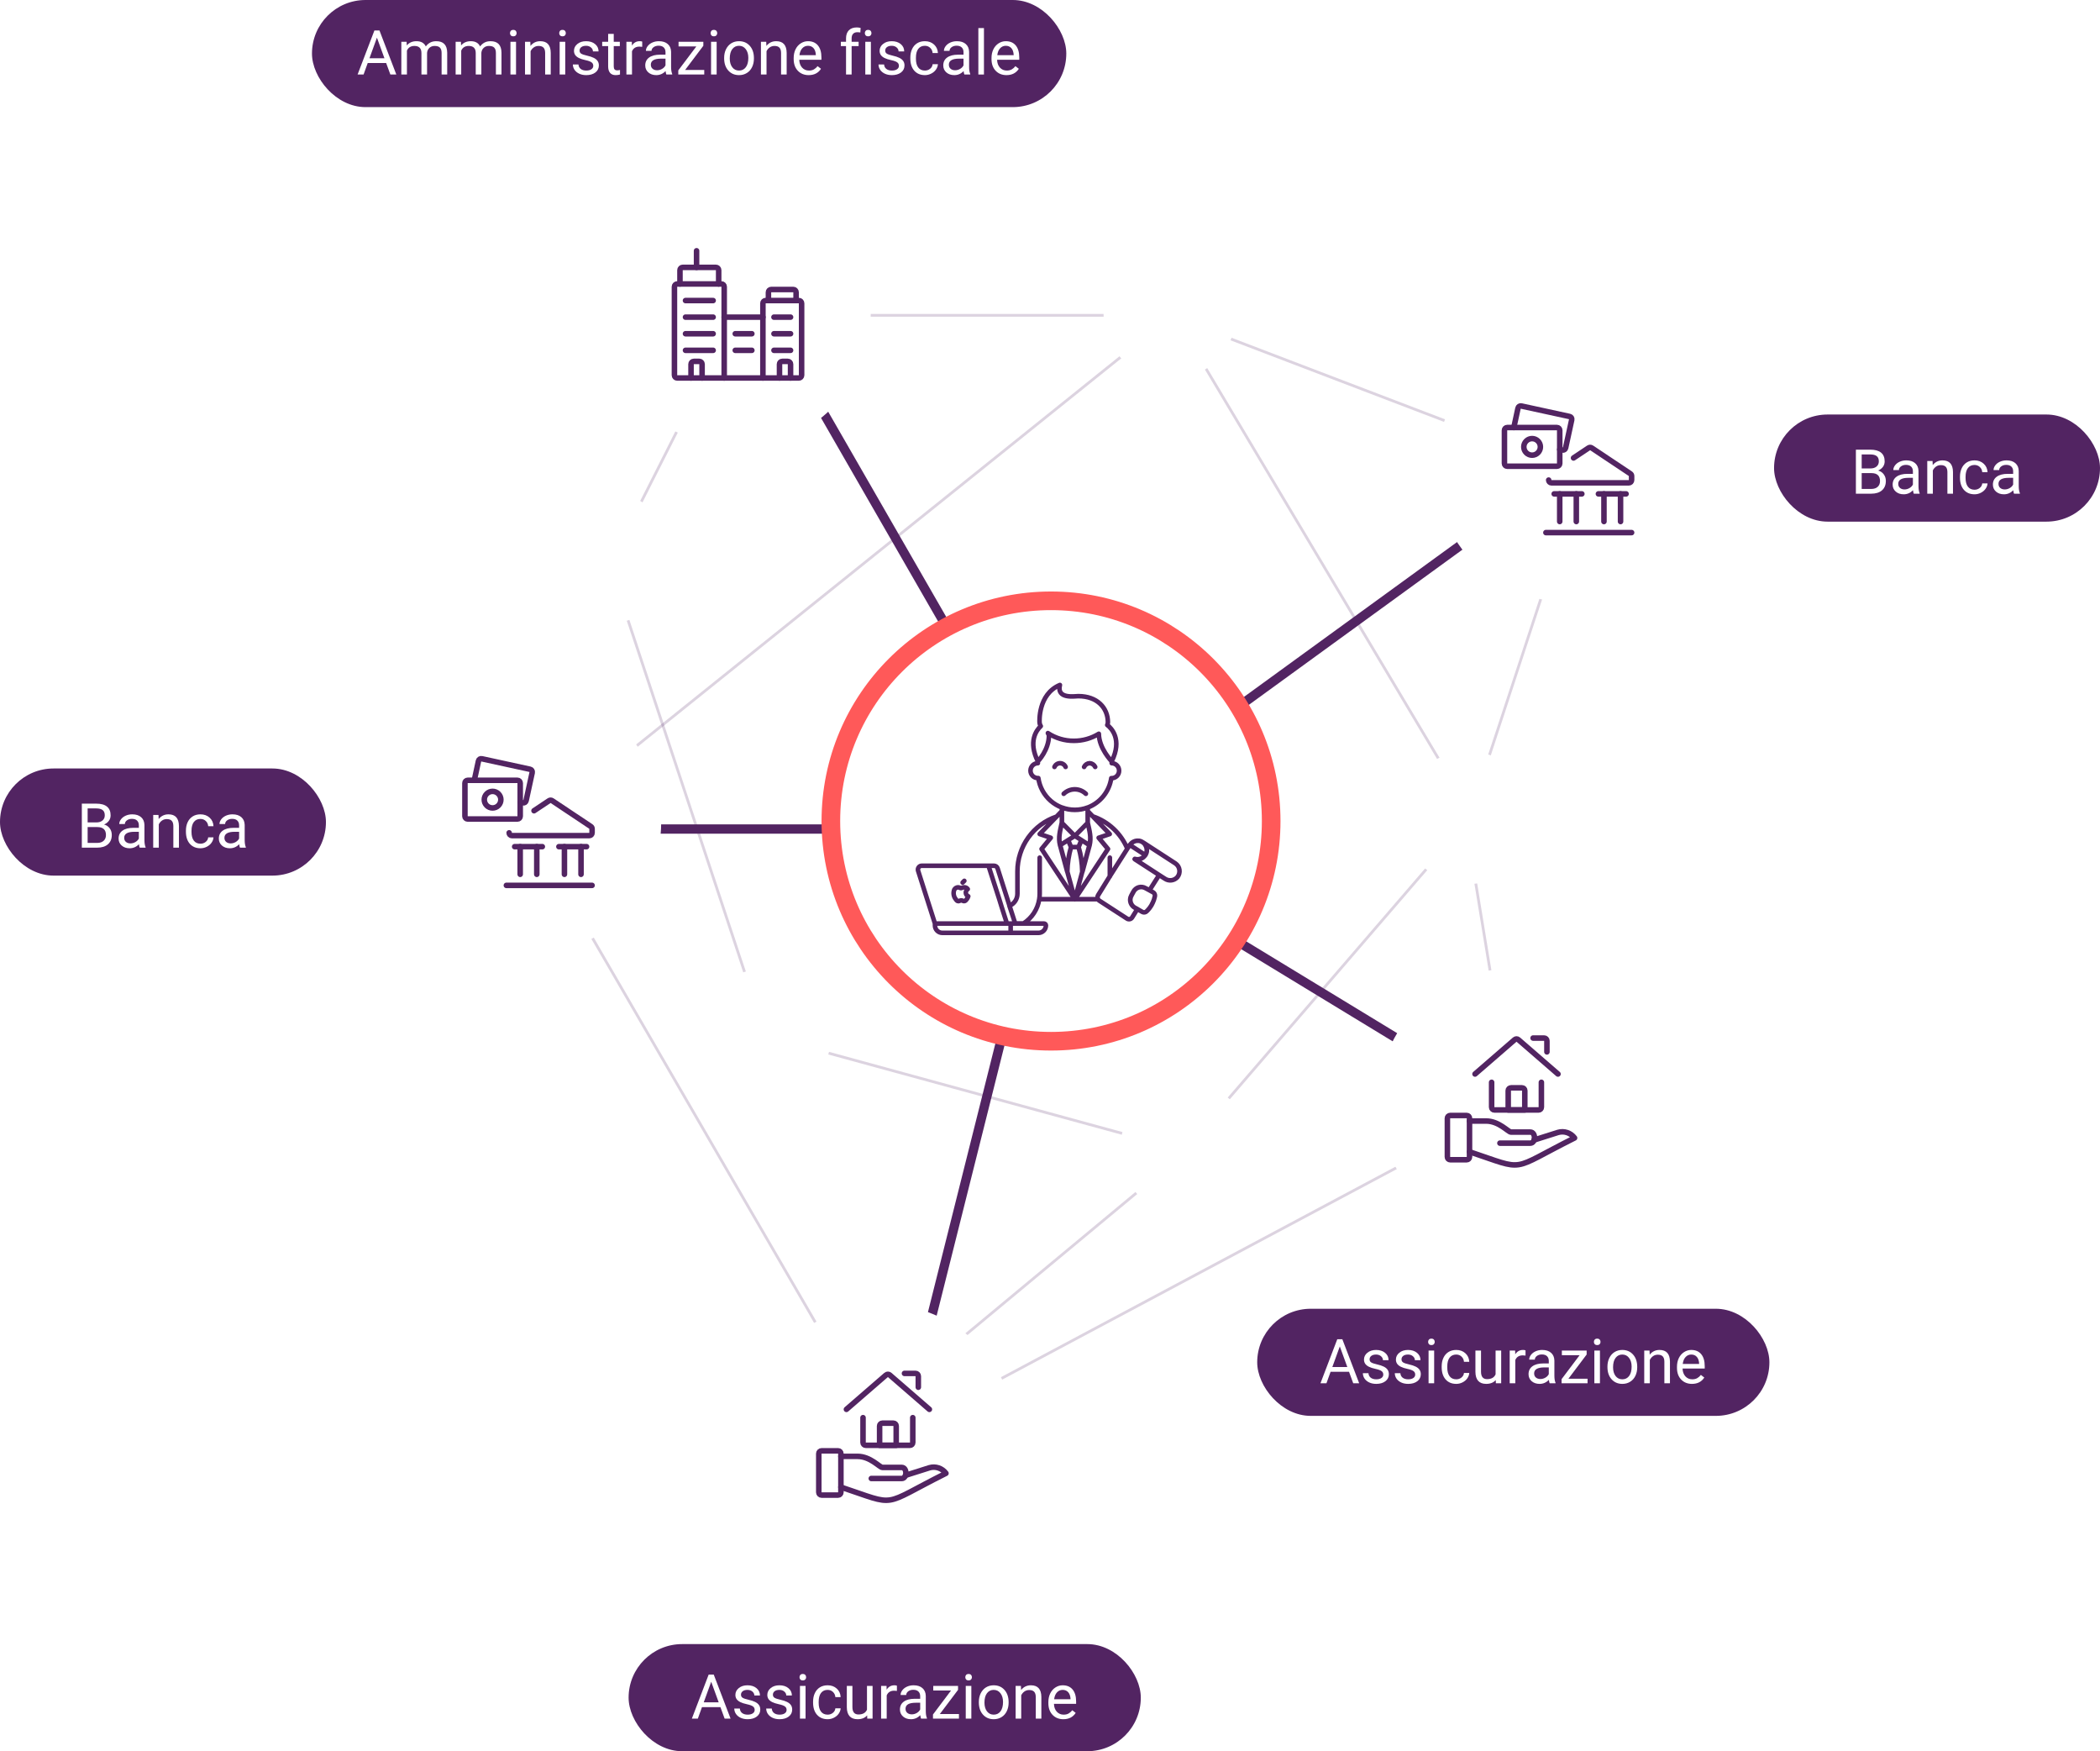 <svg width="451" height="376" viewBox="0 0 451 376" fill="none" xmlns="http://www.w3.org/2000/svg">
<g opacity="0.2" filter="url(#filter0_f)">
<line x1="159.265" y1="65.134" x2="131.577" y2="119.89" stroke="#522462" stroke-width="0.594"/>
</g>
<g opacity="0.2" filter="url(#filter1_f)">
<line x1="251.186" y1="68.231" x2="114.186" y2="178.231" stroke="#522462" stroke-width="0.594"/>
</g>
<g opacity="0.2" filter="url(#filter2_f)">
<line x1="156" y1="67.703" x2="251" y2="67.703" stroke="#522462" stroke-width="0.594"/>
</g>
<g opacity="0.2" filter="url(#filter3_f)">
<line x1="251.106" y1="67.723" x2="336.856" y2="100.479" stroke="#522462" stroke-width="0.594"/>
</g>
<g opacity="0.2" filter="url(#filter4_f)">
<line x1="324.707" y1="237.048" x2="314.707" y2="176.048" stroke="#522462" stroke-width="0.594"/>
</g>
<g opacity="0.2" filter="url(#filter5_f)">
<line x1="340.282" y1="100.093" x2="315.282" y2="176.093" stroke="#522462" stroke-width="0.594"/>
</g>
<g opacity="0.2" filter="url(#filter6_f)">
<line x1="255.002" y1="247.047" x2="184.94" y2="305.235" stroke="#522462" stroke-width="0.594"/>
</g>
<g opacity="0.2" filter="url(#filter7_f)">
<line x1="189.743" y1="309.149" x2="113.743" y2="178.149" stroke="#522462" stroke-width="0.594"/>
</g>
<g opacity="0.2" filter="url(#filter8_f)">
<line x1="325.14" y1="237.262" x2="190.14" y2="309.262" stroke="#522462" stroke-width="0.594"/>
</g>
<g opacity="0.2" filter="url(#filter9_f)">
<line x1="130.407" y1="119.663" x2="164.282" y2="221.907" stroke="#522462" stroke-width="0.594"/>
</g>
<g opacity="0.2" filter="url(#filter10_f)">
<line x1="254.734" y1="247.105" x2="163.922" y2="222.286" stroke="#522462" stroke-width="0.594"/>
</g>
<g opacity="0.2" filter="url(#filter11_f)">
<line x1="254.588" y1="246.625" x2="314.775" y2="176.806" stroke="#522462" stroke-width="0.594"/>
</g>
<g opacity="0.2" filter="url(#filter12_f)">
<line x1="252.255" y1="67.848" x2="317.255" y2="176.848" stroke="#522462" stroke-width="0.594"/>
</g>
<g filter="url(#filter13_df)">
<circle cx="164.25" cy="222.25" r="14.25" fill="white"/>
</g>
<g filter="url(#filter14_df)">
<circle cx="254.812" cy="246.819" r="14.25" fill="white"/>
</g>
<g filter="url(#filter15_df)">
<circle cx="130.125" cy="119.756" r="14.25" fill="white"/>
</g>
<g filter="url(#filter16_df)">
<circle cx="315.25" cy="175.569" r="14.25" fill="white"/>
</g>
<g filter="url(#filter17_df)">
<circle cx="251.25" cy="67.25" r="14.25" fill="white"/>
</g>
<line x1="114" y1="178" x2="227" y2="178" stroke="#522462" stroke-width="2"/>
<line x1="193.03" y1="310.757" x2="226.434" y2="177.7" stroke="#522462" stroke-width="2"/>
<line x1="324.48" y1="237.854" x2="227.48" y2="178.854" stroke="#522462" stroke-width="2"/>
<line x1="336.648" y1="100.378" x2="228.088" y2="179.251" stroke="#522462" stroke-width="2"/>
<line x1="169.867" y1="76.501" x2="228.27" y2="178.003" stroke="#522462" stroke-width="2"/>
<g filter="url(#filter18_d)">
<circle cx="158.5" cy="67.5" r="28.5" fill="white"/>
</g>
<g clip-path="url(#clip0)">
<path d="M155.531 61.562C155.531 61.234 155.265 60.969 154.938 60.969H145.438V60.969C145.11 60.969 144.844 61.234 144.844 61.562V80.562V80.562C144.844 80.89 145.11 81.156 145.438 81.156H155.531V61.562Z" stroke="#522462" stroke-width="1.188" stroke-linecap="round" stroke-linejoin="round"/>
<path d="M146.031 60.969V58V58C146.031 57.672 146.297 57.406 146.625 57.406H153.75V57.406C154.078 57.406 154.344 57.672 154.344 58V60.969" stroke="#522462" stroke-width="1.188" stroke-linecap="round" stroke-linejoin="round"/>
<path d="M149.594 57.406V53.844" stroke="#522462" stroke-width="1.188" stroke-linecap="round" stroke-linejoin="round"/>
<path d="M172.156 80.562C172.156 80.89 171.89 81.156 171.562 81.156H163.844V65.125V65.125C163.844 64.797 164.11 64.531 164.438 64.531H171.562V64.531C171.89 64.531 172.156 64.797 172.156 65.125V80.562Z" stroke="#522462" stroke-width="1.188" stroke-linecap="round" stroke-linejoin="round"/>
<path d="M165.031 64.531V62.75V62.75C165.031 62.422 165.297 62.156 165.625 62.156H170.375V62.156C170.703 62.156 170.969 62.422 170.969 62.75V64.531" stroke="#522462" stroke-width="1.188" stroke-linecap="round" stroke-linejoin="round"/>
<path d="M155.531 68.094H163.844" stroke="#522462" stroke-width="1.188" stroke-linecap="round" stroke-linejoin="round"/>
<path d="M155.531 81.156H163.844" stroke="#522462" stroke-width="1.188" stroke-linecap="round" stroke-linejoin="round"/>
<path d="M147.219 64.531H153.156" stroke="#522462" stroke-width="1.188" stroke-linecap="round" stroke-linejoin="round"/>
<path d="M147.219 68.094H153.156" stroke="#522462" stroke-width="1.188" stroke-linecap="round" stroke-linejoin="round"/>
<path d="M147.219 71.656H153.156" stroke="#522462" stroke-width="1.188" stroke-linecap="round" stroke-linejoin="round"/>
<path d="M166.219 68.094H169.781" stroke="#522462" stroke-width="1.188" stroke-linecap="round" stroke-linejoin="round"/>
<path d="M166.219 71.656H169.781" stroke="#522462" stroke-width="1.188" stroke-linecap="round" stroke-linejoin="round"/>
<path d="M147.219 75.219H153.156" stroke="#522462" stroke-width="1.188" stroke-linecap="round" stroke-linejoin="round"/>
<path d="M166.219 75.219H169.781" stroke="#522462" stroke-width="1.188" stroke-linecap="round" stroke-linejoin="round"/>
<path d="M157.906 71.656H161.469" stroke="#522462" stroke-width="1.188" stroke-linecap="round" stroke-linejoin="round"/>
<path d="M157.906 75.219H161.469" stroke="#522462" stroke-width="1.188" stroke-linecap="round" stroke-linejoin="round"/>
<path d="M150.781 81.156V78.187C150.781 77.859 150.515 77.594 150.188 77.594H149V77.594C148.672 77.594 148.406 77.859 148.406 78.187V81.156" stroke="#522462" stroke-width="1.188" stroke-linecap="round" stroke-linejoin="round"/>
<path d="M167.406 81.156V78.187V78.187C167.406 77.859 167.672 77.594 168 77.594H169.188V77.594C169.515 77.594 169.781 77.859 169.781 78.187V81.156" stroke="#522462" stroke-width="1.188" stroke-linecap="round" stroke-linejoin="round"/>
</g>
<g filter="url(#filter19_d)">
<circle cx="336.75" cy="100.756" r="28.5" fill="white"/>
</g>
<g clip-path="url(#clip1)">
<path d="M332 114.353H350.406" stroke="#522462" stroke-width="1.188" stroke-linecap="round" stroke-linejoin="round"/>
<path d="M334.969 111.978V106.041" stroke="#522462" stroke-width="1.188" stroke-linecap="round" stroke-linejoin="round"/>
<path d="M338.531 111.978V106.041" stroke="#522462" stroke-width="1.188" stroke-linecap="round" stroke-linejoin="round"/>
<path d="M344.469 111.978V106.041" stroke="#522462" stroke-width="1.188" stroke-linecap="round" stroke-linejoin="round"/>
<path d="M348.031 111.978V106.041" stroke="#522462" stroke-width="1.188" stroke-linecap="round" stroke-linejoin="round"/>
<path d="M333.781 106.041H339.719" stroke="#522462" stroke-width="1.188" stroke-linecap="round" stroke-linejoin="round"/>
<path d="M343.281 106.041H349.219" stroke="#522462" stroke-width="1.188" stroke-linecap="round" stroke-linejoin="round"/>
<path d="M323.692 100.107C323.364 100.107 323.098 99.841 323.098 99.513V92.388C323.098 92.06 323.364 91.794 323.692 91.794H334.379C334.707 91.794 334.973 92.06 334.973 92.388V99.513C334.973 99.841 334.707 100.107 334.379 100.107H323.692Z" stroke="#522462" stroke-width="1.188" stroke-linecap="round" stroke-linejoin="round"/>
<path d="M325.112 91.794L326.012 87.624V87.624C326.082 87.303 326.398 87.1 326.719 87.17L337.093 89.426V89.426C337.412 89.496 337.615 89.812 337.546 90.132L336.233 96.177V96.177C336.163 96.497 335.847 96.7 335.527 96.631L334.973 96.512" stroke="#522462" stroke-width="1.188" stroke-linecap="round" stroke-linejoin="round"/>
<path d="M330.295 94.691C330.991 95.386 330.991 96.514 330.295 97.21C329.6 97.906 328.472 97.906 327.776 97.21C327.08 96.514 327.08 95.386 327.776 94.691C328.472 93.995 329.6 93.995 330.295 94.691Z" stroke="#522462" stroke-width="1.188" stroke-linecap="round" stroke-linejoin="round"/>
<path d="M337.937 98.325L341.171 96.17V96.17C341.37 96.037 341.629 96.037 341.829 96.17L350.141 101.711V101.711C350.307 101.821 350.406 102.006 350.406 102.205V103.075C350.406 103.403 350.14 103.669 349.812 103.669H333.187V103.669C332.859 103.669 332.594 103.403 332.594 103.075V103.075" stroke="#522462" stroke-width="1.188" stroke-linecap="round" stroke-linejoin="round"/>
</g>
<g filter="url(#filter20_d)">
<circle cx="324.5" cy="236.5" r="28.5" fill="white"/>
</g>
<g clip-path="url(#clip2)">
<path d="M320.344 232.38V237.724V237.724C320.344 238.052 320.61 238.318 320.938 238.318H330.438V238.318C330.765 238.318 331.031 238.052 331.031 237.724V232.38" stroke="#522462" stroke-width="1.188" stroke-linecap="round" stroke-linejoin="round"/>
<path d="M316.781 230.599L325.299 223.218V223.218C325.522 223.025 325.853 223.025 326.076 223.218L334.594 230.599" stroke="#522462" stroke-width="1.188" stroke-linecap="round" stroke-linejoin="round"/>
<path d="M329.25 222.88H331.625V222.88C331.953 222.88 332.219 223.146 332.219 223.474V223.474V225.849" stroke="#522462" stroke-width="1.188" stroke-linecap="round" stroke-linejoin="round"/>
<path d="M311.438 249.005C311.11 249.005 310.844 248.74 310.844 248.412V240.099C310.844 239.771 311.11 239.505 311.438 239.505H315C315.328 239.505 315.594 239.771 315.594 240.099V248.412C315.594 248.74 315.328 249.005 315 249.005H311.438Z" stroke="#522462" stroke-width="1.188" stroke-linecap="round" stroke-linejoin="round"/>
<path d="M315.594 247.299C328.062 251.455 323.906 251.455 338.156 244.33V244.33C337.336 243.225 335.913 242.751 334.594 243.143L329.469 244.766" stroke="#522462" stroke-width="1.188" stroke-linecap="round" stroke-linejoin="round"/>
<path d="M315.594 240.693H319.156C321.95 240.693 323.906 243.068 324.5 243.068H328.656C329.844 243.068 329.844 245.443 328.656 245.443H322.125" stroke="#522462" stroke-width="1.188" stroke-linecap="round" stroke-linejoin="round"/>
<path d="M327.469 234.162C327.469 233.834 327.203 233.568 326.875 233.568H324.5V233.568C324.172 233.568 323.906 233.834 323.906 234.162V234.162V238.318H327.469V234.162Z" stroke="#522462" stroke-width="1.188" stroke-linecap="round" stroke-linejoin="round"/>
</g>
<g filter="url(#filter21_d)">
<circle cx="189.5" cy="308.5" r="28.5" fill="white"/>
</g>
<g clip-path="url(#clip3)">
<path d="M185.344 304.381V309.724V309.724C185.344 310.052 185.61 310.318 185.938 310.318H195.438V310.318C195.765 310.318 196.031 310.052 196.031 309.724V304.381" stroke="#522462" stroke-width="1.188" stroke-linecap="round" stroke-linejoin="round"/>
<path d="M181.781 302.599L190.299 295.218V295.218C190.522 295.025 190.853 295.025 191.076 295.218L199.594 302.599" stroke="#522462" stroke-width="1.188" stroke-linecap="round" stroke-linejoin="round"/>
<path d="M194.25 294.881H196.625V294.881C196.953 294.881 197.219 295.146 197.219 295.474V295.474V297.849" stroke="#522462" stroke-width="1.188" stroke-linecap="round" stroke-linejoin="round"/>
<path d="M176.438 321.006C176.11 321.006 175.844 320.74 175.844 320.412V312.099C175.844 311.771 176.11 311.506 176.438 311.506H180C180.328 311.506 180.594 311.771 180.594 312.099V320.412C180.594 320.74 180.328 321.006 180 321.006H176.438Z" stroke="#522462" stroke-width="1.188" stroke-linecap="round" stroke-linejoin="round"/>
<path d="M180.594 319.299C193.062 323.455 188.906 323.455 203.156 316.33V316.33C202.336 315.226 200.913 314.751 199.594 315.143L194.469 316.766" stroke="#522462" stroke-width="1.188" stroke-linecap="round" stroke-linejoin="round"/>
<path d="M180.594 312.693H184.156C186.95 312.693 188.906 315.068 189.5 315.068H193.656C194.844 315.068 194.844 317.443 193.656 317.443H187.125" stroke="#522462" stroke-width="1.188" stroke-linecap="round" stroke-linejoin="round"/>
<path d="M192.469 306.162C192.469 305.834 192.203 305.568 191.875 305.568H189.5V305.568C189.172 305.568 188.906 305.834 188.906 306.162V306.162V310.318H192.469V306.162Z" stroke="#522462" stroke-width="1.188" stroke-linecap="round" stroke-linejoin="round"/>
</g>
<g filter="url(#filter22_d)">
<circle cx="113.5" cy="176.5" r="28.5" fill="white"/>
</g>
<g clip-path="url(#clip4)">
<path d="M108.75 190.097H127.156" stroke="#522462" stroke-width="1.188" stroke-linecap="round" stroke-linejoin="round"/>
<path d="M111.719 187.722V181.784" stroke="#522462" stroke-width="1.188" stroke-linecap="round" stroke-linejoin="round"/>
<path d="M115.281 187.722V181.784" stroke="#522462" stroke-width="1.188" stroke-linecap="round" stroke-linejoin="round"/>
<path d="M121.219 187.722V181.784" stroke="#522462" stroke-width="1.188" stroke-linecap="round" stroke-linejoin="round"/>
<path d="M124.781 187.722V181.784" stroke="#522462" stroke-width="1.188" stroke-linecap="round" stroke-linejoin="round"/>
<path d="M110.531 181.784H116.469" stroke="#522462" stroke-width="1.188" stroke-linecap="round" stroke-linejoin="round"/>
<path d="M120.031 181.784H125.969" stroke="#522462" stroke-width="1.188" stroke-linecap="round" stroke-linejoin="round"/>
<path d="M100.442 175.85C100.114 175.85 99.848 175.585 99.848 175.257V168.132C99.848 167.804 100.114 167.538 100.442 167.538H111.129C111.457 167.538 111.723 167.804 111.723 168.132V175.257C111.723 175.585 111.457 175.85 111.129 175.85H100.442Z" stroke="#522462" stroke-width="1.188" stroke-linecap="round" stroke-linejoin="round"/>
<path d="M101.862 167.538L102.762 163.367V163.367C102.832 163.047 103.148 162.844 103.469 162.914L113.843 165.17V165.17C114.162 165.24 114.365 165.555 114.296 165.875L112.983 171.921V171.921C112.913 172.241 112.597 172.444 112.277 172.375L111.723 172.256" stroke="#522462" stroke-width="1.188" stroke-linecap="round" stroke-linejoin="round"/>
<path d="M107.045 170.435C107.741 171.13 107.741 172.258 107.045 172.954C106.35 173.649 105.222 173.649 104.526 172.954C103.83 172.258 103.83 171.13 104.526 170.435C105.222 169.739 106.35 169.739 107.045 170.435Z" stroke="#522462" stroke-width="1.188" stroke-linecap="round" stroke-linejoin="round"/>
<path d="M114.687 174.069L117.921 171.914V171.914C118.12 171.781 118.379 171.781 118.579 171.914L126.891 177.455V177.455C127.057 177.565 127.156 177.75 127.156 177.949V178.819C127.156 179.147 126.89 179.413 126.562 179.413H109.937V179.413C109.609 179.413 109.344 179.147 109.344 178.819V178.819" stroke="#522462" stroke-width="1.188" stroke-linecap="round" stroke-linejoin="round"/>
</g>
<circle cx="225.719" cy="176.281" r="47.281" fill="white" stroke="#FF5959" stroke-width="4"/>
<path d="M230.836 193.063H223.194M230.836 193.063L223.688 182.278L225.667 179.877L223.288 179.076L226.915 175.326M230.836 193.063L237.934 182.278L235.949 179.877L238.328 179.076M230.836 193.063L229.213 187.119L227.795 181.894C227.746 181.749 227.708 181.597 227.671 181.459C227.252 179.82 227.652 178.414 228.045 176.668V174.147L226.915 175.326M230.836 193.063L237.959 182.278L235.974 179.877L238.328 179.076M230.836 193.063L230.823 193.088M230.836 193.063H230.823M230.836 193.063L232.44 187.132C232.402 185.348 232.124 183.577 231.616 181.868M230.836 193.063L229.213 187.132C229.252 185.348 229.527 183.578 230.031 181.868M230.836 193.063H235.799M230.836 193.063L233.864 181.906C233.911 181.764 233.951 181.618 233.982 181.471C234.407 179.814 233.982 178.421 233.602 176.675V174.153L234.744 175.338L238.328 179.076M223.194 193.063C223.029 194.123 222.641 195.136 222.058 196.034C221.474 196.932 220.708 197.694 219.811 198.269H218.031L216.783 194.487C217.293 194.276 217.729 193.916 218.036 193.454C218.342 192.991 218.506 192.447 218.506 191.89V187.081C218.508 184.479 219.321 181.943 220.831 179.833C222.34 177.723 224.469 176.146 226.915 175.326M223.194 193.063H235.83C235.748 192.936 235.704 192.787 235.704 192.634C235.704 192.482 235.748 192.333 235.83 192.206L238.328 188.172M223.194 193.063C223.257 192.673 223.289 192.279 223.288 191.884V184.144M230.836 179.48L228.058 176.675M230.836 179.48L229.406 180.368L230.031 181.868M230.836 179.48L233.595 176.675M230.836 179.48L232.272 180.381L231.648 181.881C232.155 183.586 232.432 185.352 232.472 187.132L233.889 181.906C233.936 181.764 233.976 181.618 234.007 181.471C234.401 179.814 234.001 178.421 233.595 176.675M230.836 179.48L228.026 176.681C227.652 178.427 227.234 179.814 227.652 181.471C227.689 181.61 227.727 181.761 227.777 181.906L229.194 187.132C229.234 185.353 229.509 183.587 230.012 181.881L229.387 180.381M230.836 179.48L229.387 180.381M230.836 179.48L232.241 180.368L231.616 181.868M230.836 179.48L233.608 176.675C234.001 178.421 234.401 179.814 233.957 181.471C233.926 181.618 233.886 181.764 233.839 181.906L232.422 187.132C232.389 185.349 232.118 183.578 231.616 181.868M228.058 176.675C227.664 178.421 227.265 179.826 227.683 181.465C227.721 181.604 227.758 181.755 227.808 181.9L229.225 187.125C229.261 185.345 229.532 183.577 230.031 181.868M228.058 176.675V173.372C228.947 173.704 229.888 173.875 230.836 173.876C231.778 173.877 232.713 173.706 233.595 173.372V176.675M230.031 181.868H231.616M238.328 188.172L242.111 182.221M238.328 188.172L235.83 192.231C235.748 192.358 235.704 192.507 235.704 192.659C235.704 192.812 235.748 192.961 235.83 193.088C235.878 193.188 235.949 193.274 236.036 193.34L242.042 197.236C242.219 197.349 242.433 197.388 242.638 197.343C242.842 197.298 243.021 197.174 243.135 196.996L244.265 195.174L243.747 194.897C243.426 194.719 243.163 194.453 242.987 194.129C242.811 193.805 242.73 193.438 242.754 193.069C242.77 192.803 242.847 192.544 242.979 192.313L243.11 192.061L243.435 191.468C243.55 191.243 243.71 191.045 243.903 190.883C244.097 190.722 244.321 190.602 244.561 190.529C244.802 190.457 245.054 190.434 245.303 190.462C245.553 190.49 245.794 190.569 246.013 190.693M242.111 182.221C241.435 180.602 240.426 179.147 239.151 177.951C237.875 176.756 236.362 175.848 234.713 175.288L238.328 179.076M242.111 182.221L242.629 181.415L245.957 183.577C245.723 183.942 245.378 184.221 244.974 184.371C244.57 184.521 244.128 184.534 243.715 184.409C243.672 184.409 243.641 184.446 243.715 184.478L248.941 187.875M229.387 180.381L227.671 181.465M229.387 180.381L230.031 181.881H231.616L232.259 180.381M229.387 180.381L230.823 179.48L232.259 180.381M230.823 193.063V193.088M230.823 193.063H230.805L230.823 193.088M230.823 193.088L230.83 193.063H230.817L230.823 193.088ZM227.671 181.471H227.664M233.976 181.471L232.259 180.381M238.353 188.191V184.144M216.258 198.294H218.031L216.808 194.475L216.358 193.063L214.242 186.438C214.19 186.277 214.089 186.136 213.953 186.037C213.818 185.937 213.654 185.883 213.486 185.884H212.288M216.258 198.294L215.103 194.689L214.604 193.063L212.288 185.884M216.258 198.294H200.794M212.288 185.884H197.928C197.806 185.886 197.686 185.917 197.578 185.974C197.47 186.031 197.376 186.112 197.304 186.211C197.229 186.309 197.177 186.423 197.152 186.544C197.127 186.666 197.13 186.791 197.16 186.911L199.121 193.063L200.794 198.294M217.051 198.294V200.293M217.051 198.294H200.794M217.051 198.294H224.224C224.329 198.294 224.43 198.336 224.505 198.41C224.58 198.485 224.622 198.586 224.624 198.692C224.622 199.117 224.454 199.524 224.155 199.824C223.857 200.124 223.453 200.293 223.032 200.293H217.051M217.051 200.293H202.38C202.171 200.293 201.965 200.253 201.772 200.172C201.579 200.092 201.404 199.974 201.257 199.826C201.109 199.677 200.992 199.5 200.913 199.305C200.834 199.111 200.793 198.902 200.794 198.692V198.294M207.611 193.063L207.661 193C207.777 192.827 207.868 192.638 207.93 192.439C207.778 192.371 207.648 192.259 207.557 192.118C207.466 191.977 207.418 191.813 207.418 191.645M207.611 193.063C207.462 193.277 207.306 193.479 207.062 193.479C206.819 193.479 206.719 193.328 206.438 193.328C206.157 193.328 206.038 193.479 205.813 193.491C205.589 193.504 205.401 193.277 205.258 193.063C205.235 193.043 205.216 193.02 205.202 192.994C204.994 192.712 204.862 192.382 204.817 192.035C204.772 191.687 204.816 191.333 204.946 191.008C205.027 190.862 205.145 190.74 205.287 190.654C205.429 190.567 205.591 190.52 205.757 190.516C206.007 190.516 206.25 190.687 206.382 190.687C206.513 190.687 206.825 190.479 207.124 190.51C207.265 190.513 207.402 190.55 207.526 190.616C207.649 190.683 207.756 190.779 207.836 190.895C207.712 190.977 207.609 191.087 207.536 191.218C207.463 191.349 207.423 191.495 207.418 191.645M207.611 193.063L207.674 193C207.79 192.827 207.88 192.638 207.942 192.439C207.788 192.373 207.656 192.262 207.563 192.121C207.469 191.98 207.419 191.814 207.418 191.645M206.737 189.489L207.099 189.123M248.941 187.875L246.868 191.14L246.013 190.693M248.941 187.875L250.19 188.676C250.605 188.953 251.106 189.068 251.6 189.001C252.093 188.934 252.546 188.689 252.874 188.31C253.047 188.094 253.174 187.844 253.246 187.575C253.319 187.307 253.335 187.026 253.294 186.751C253.253 186.476 253.155 186.212 253.008 185.977C252.86 185.742 252.666 185.541 252.437 185.386L245.538 180.91L245.638 180.999C245.709 181.046 245.77 181.105 245.819 181.175C245.859 181.229 245.89 181.289 245.913 181.352C245.976 181.435 246.028 181.526 246.069 181.623C246.252 181.984 246.319 182.393 246.263 182.795C246.251 182.887 246.23 182.978 246.2 183.066C246.206 183.08 246.206 183.096 246.2 183.11C246.188 183.157 246.169 183.201 246.144 183.243C246.13 183.296 246.109 183.346 246.082 183.394C246.05 183.464 246.013 183.532 245.969 183.596C245.736 183.961 245.391 184.24 244.986 184.39C244.582 184.54 244.14 184.553 243.728 184.428C243.728 184.409 243.684 184.497 243.728 184.497L248.941 187.875ZM246.013 190.693C245.793 190.563 245.55 190.481 245.297 190.449C245.045 190.418 244.789 190.439 244.544 190.511C244.3 190.583 244.073 190.704 243.877 190.868C243.681 191.031 243.52 191.233 243.403 191.462L243.079 192.054L242.948 192.306C242.816 192.538 242.739 192.797 242.723 193.063C242.699 193.431 242.78 193.799 242.956 194.123C243.131 194.447 243.395 194.713 243.715 194.891L244.234 195.168L245.326 195.798C245.477 195.882 245.652 195.913 245.822 195.887C245.992 195.86 246.149 195.779 246.269 195.653C246.494 195.436 246.703 195.202 246.893 194.954C246.98 194.844 247.059 194.728 247.13 194.607C247.231 194.472 247.317 194.326 247.386 194.172C247.443 194.071 247.499 193.964 247.543 193.863C247.628 193.691 247.703 193.515 247.767 193.334C247.798 193.246 247.855 193.157 247.855 193.069C247.924 192.863 247.981 192.652 248.023 192.439C248.058 192.271 248.038 192.096 247.966 191.94C247.894 191.784 247.774 191.656 247.624 191.575L246.85 191.147L246.013 190.693ZM245.501 180.898L245.395 180.828M242.654 181.434C242.852 181.122 243.132 180.872 243.463 180.712C243.794 180.551 244.162 180.487 244.527 180.526C244.562 180.52 244.598 180.52 244.633 180.526L244.839 180.57L245.076 180.652C245.175 180.698 245.271 180.751 245.364 180.81L245.47 180.879M235.206 164.667C235.099 164.436 234.931 164.24 234.721 164.099C234.511 163.957 234.266 163.877 234.014 163.867C233.761 163.875 233.515 163.954 233.305 164.096C233.094 164.237 232.927 164.435 232.821 164.667M228.851 164.667C228.751 164.43 228.585 164.228 228.372 164.086C228.159 163.944 227.91 163.868 227.655 163.868C227.4 163.868 227.151 163.944 226.938 164.086C226.725 164.228 226.559 164.43 226.459 164.667M233.202 170.434C232.562 169.816 231.71 169.47 230.823 169.47C229.937 169.47 229.085 169.816 228.445 170.434M247.543 193.844C247.508 193.929 247.468 194.011 247.424 194.09C247.418 194.114 247.405 194.136 247.386 194.153C247.443 194.065 247.499 193.958 247.543 193.844ZM246.294 182.795C246.294 182.883 246.25 182.978 246.231 183.066C246.213 183.154 246.188 183.186 246.163 183.243C246.149 183.296 246.128 183.346 246.1 183.394C246.069 183.464 246.031 183.532 245.988 183.596L242.66 181.434C242.859 181.122 243.139 180.872 243.469 180.712C243.8 180.551 244.168 180.487 244.533 180.526C244.568 180.52 244.604 180.52 244.639 180.526L244.845 180.57L245.083 180.652C245.182 180.698 245.278 180.751 245.37 180.81C245.442 180.857 245.511 180.91 245.576 180.967C245.647 181.014 245.708 181.074 245.757 181.144L245.919 181.333C245.982 181.416 246.034 181.507 246.075 181.604C246.261 181.971 246.336 182.385 246.294 182.795ZM240.338 165.48C240.339 165.691 240.298 165.899 240.219 166.094C240.14 166.289 240.023 166.465 239.875 166.614C239.728 166.763 239.553 166.881 239.36 166.961C239.167 167.041 238.961 167.082 238.752 167.081H238.659C238.447 168.492 237.866 169.82 236.976 170.928C236.086 172.036 234.919 172.884 233.595 173.384C232.709 173.72 231.77 173.891 230.823 173.889C228.923 173.892 227.086 173.204 225.648 171.95C224.21 170.696 223.268 168.961 222.995 167.062H222.895C222.686 167.062 222.48 167.021 222.288 166.941C222.095 166.86 221.921 166.742 221.773 166.593C221.626 166.445 221.509 166.268 221.43 166.074C221.35 165.88 221.309 165.672 221.309 165.461C221.309 165.251 221.35 165.043 221.43 164.849C221.509 164.654 221.626 164.478 221.773 164.329C221.921 164.181 222.095 164.063 222.288 163.982C222.48 163.902 222.686 163.86 222.895 163.86V163.463C222.895 163.463 225.273 161.062 225.273 157.86L225.049 157.4C226.706 158.492 228.644 159.069 230.624 159.057C232.515 159.064 234.372 158.54 235.986 157.545C236.03 160.696 238.752 163.463 238.752 163.463V163.86C238.962 163.86 239.17 163.902 239.363 163.984C239.557 164.066 239.733 164.185 239.88 164.336C240.028 164.487 240.144 164.665 240.223 164.862C240.301 165.058 240.34 165.268 240.338 165.48ZM238.752 163.47C238.752 163.47 236.03 160.721 235.986 157.551C234.372 158.547 232.515 159.07 230.624 159.064C228.644 159.075 226.706 158.498 225.049 157.406L225.273 157.866C225.273 161.068 222.895 163.47 222.895 163.47C220.784 159.209 222.57 156.801 223.519 155.906C223.361 155.657 223.27 155.37 223.257 155.074C223.257 155.074 222.863 149.067 227.627 147.069C226.865 150.151 230.798 149.47 231.591 149.47C235.643 149.47 237.934 151.992 237.934 155.074C237.928 155.279 237.881 155.48 237.797 155.666C238.659 156.309 241.093 158.755 238.752 163.47Z" stroke="#522462" stroke-width="0.986" stroke-linecap="round" stroke-linejoin="round"/>
<rect y="165" width="70" height="23" rx="11.5" fill="#522462"/>
<path d="M17.574 182V172.547H20.665C21.69 172.547 22.461 172.759 22.976 173.183C23.495 173.607 23.755 174.235 23.755 175.066C23.755 175.508 23.63 175.899 23.378 176.241C23.127 176.579 22.785 176.841 22.353 177.027C22.863 177.17 23.266 177.442 23.56 177.845C23.859 178.243 24.008 178.719 24.008 179.273C24.008 180.121 23.733 180.788 23.184 181.273C22.634 181.758 21.857 182 20.853 182H17.574ZM18.821 177.579V180.981H20.879C21.459 180.981 21.916 180.831 22.249 180.533C22.586 180.23 22.755 179.814 22.755 179.286C22.755 178.148 22.136 177.579 20.898 177.579H18.821ZM18.821 176.579H20.704C21.249 176.579 21.684 176.442 22.009 176.17C22.337 175.897 22.502 175.527 22.502 175.06C22.502 174.54 22.351 174.164 22.047 173.93C21.744 173.692 21.284 173.573 20.665 173.573H18.821V176.579Z" fill="white"/>
<path d="M30.007 182C29.938 181.861 29.882 181.615 29.838 181.26C29.28 181.84 28.614 182.13 27.839 182.13C27.146 182.13 26.577 181.935 26.131 181.546C25.69 181.152 25.469 180.654 25.469 180.052C25.469 179.321 25.746 178.754 26.3 178.351C26.858 177.944 27.642 177.741 28.65 177.741H29.819V177.189C29.819 176.769 29.694 176.436 29.442 176.189C29.191 175.938 28.821 175.813 28.332 175.813C27.904 175.813 27.544 175.921 27.255 176.137C26.965 176.354 26.82 176.616 26.82 176.923H25.612C25.612 176.572 25.735 176.235 25.982 175.91C26.233 175.581 26.571 175.321 26.995 175.131C27.423 174.94 27.893 174.845 28.404 174.845C29.213 174.845 29.847 175.049 30.306 175.456C30.765 175.858 31.003 176.414 31.02 177.124V180.357C31.02 181.002 31.102 181.515 31.267 181.896V182H30.007ZM28.014 181.085C28.391 181.085 28.748 180.987 29.085 180.792C29.423 180.598 29.668 180.344 29.819 180.033V178.591H28.878C27.406 178.591 26.67 179.022 26.67 179.883C26.67 180.26 26.796 180.554 27.047 180.766C27.298 180.978 27.62 181.085 28.014 181.085Z" fill="white"/>
<path d="M34.039 174.975L34.078 175.858C34.615 175.183 35.316 174.845 36.182 174.845C37.666 174.845 38.415 175.683 38.428 177.358V182H37.227V177.351C37.223 176.845 37.106 176.471 36.876 176.228C36.651 175.986 36.298 175.865 35.818 175.865C35.428 175.865 35.087 175.968 34.792 176.176C34.498 176.384 34.269 176.657 34.104 176.994V182H32.903V174.975H34.039Z" fill="white"/>
<path d="M43.057 181.149C43.486 181.149 43.86 181.02 44.18 180.76C44.501 180.5 44.678 180.176 44.713 179.786H45.849C45.827 180.189 45.689 180.572 45.433 180.935C45.178 181.299 44.836 181.589 44.408 181.805C43.983 182.022 43.533 182.13 43.057 182.13C42.101 182.13 41.339 181.812 40.772 181.175C40.209 180.535 39.928 179.661 39.928 178.552V178.351C39.928 177.667 40.053 177.059 40.304 176.527C40.555 175.994 40.915 175.581 41.382 175.287C41.854 174.992 42.41 174.845 43.051 174.845C43.838 174.845 44.492 175.081 45.011 175.553C45.535 176.025 45.814 176.637 45.849 177.39H44.713C44.678 176.936 44.505 176.564 44.193 176.274C43.886 175.979 43.505 175.832 43.051 175.832C42.44 175.832 41.966 176.053 41.629 176.494C41.295 176.932 41.129 177.566 41.129 178.397V178.624C41.129 179.433 41.295 180.057 41.629 180.494C41.962 180.931 42.438 181.149 43.057 181.149Z" fill="white"/>
<path d="M51.536 182C51.467 181.861 51.411 181.615 51.367 181.26C50.809 181.84 50.143 182.13 49.368 182.13C48.675 182.13 48.106 181.935 47.66 181.546C47.219 181.152 46.998 180.654 46.998 180.052C46.998 179.321 47.275 178.754 47.829 178.351C48.388 177.944 49.171 177.741 50.179 177.741H51.348V177.189C51.348 176.769 51.222 176.436 50.971 176.189C50.72 175.938 50.35 175.813 49.861 175.813C49.433 175.813 49.074 175.921 48.783 176.137C48.493 176.354 48.349 176.616 48.349 176.923H47.141C47.141 176.572 47.264 176.235 47.511 175.91C47.762 175.581 48.1 175.321 48.524 175.131C48.952 174.94 49.422 174.845 49.933 174.845C50.742 174.845 51.376 175.049 51.835 175.456C52.294 175.858 52.532 176.414 52.549 177.124V180.357C52.549 181.002 52.631 181.515 52.796 181.896V182H51.536ZM49.543 181.085C49.92 181.085 50.277 180.987 50.614 180.792C50.952 180.598 51.197 180.344 51.348 180.033V178.591H50.407C48.935 178.591 48.199 179.022 48.199 179.883C48.199 180.26 48.325 180.554 48.576 180.766C48.827 180.978 49.149 181.085 49.543 181.085Z" fill="white"/>
<rect x="381" y="89" width="70" height="23" rx="11.5" fill="#522462"/>
<path d="M398.574 106V96.547H401.665C402.69 96.547 403.461 96.759 403.976 97.183C404.495 97.607 404.755 98.235 404.755 99.066C404.755 99.507 404.63 99.899 404.378 100.241C404.127 100.579 403.785 100.841 403.353 101.027C403.863 101.17 404.266 101.442 404.56 101.845C404.859 102.243 405.008 102.719 405.008 103.273C405.008 104.121 404.733 104.788 404.184 105.273C403.634 105.758 402.857 106 401.853 106H398.574ZM399.821 101.579V104.981H401.879C402.459 104.981 402.915 104.831 403.249 104.533C403.586 104.23 403.755 103.814 403.755 103.286C403.755 102.148 403.136 101.579 401.898 101.579H399.821ZM399.821 100.579H401.704C402.249 100.579 402.684 100.442 403.009 100.17C403.338 99.897 403.502 99.527 403.502 99.059C403.502 98.54 403.35 98.164 403.048 97.93C402.745 97.692 402.284 97.573 401.665 97.573H399.821V100.579Z" fill="white"/>
<path d="M411.007 106C410.938 105.861 410.882 105.615 410.838 105.26C410.28 105.84 409.614 106.13 408.839 106.13C408.146 106.13 407.577 105.935 407.131 105.546C406.69 105.152 406.469 104.654 406.469 104.052C406.469 103.321 406.746 102.754 407.3 102.351C407.858 101.944 408.642 101.741 409.65 101.741H410.819V101.189C410.819 100.769 410.693 100.436 410.442 100.189C410.191 99.938 409.821 99.813 409.332 99.813C408.904 99.813 408.544 99.921 408.254 100.137C407.964 100.354 407.819 100.616 407.819 100.923H406.612C406.612 100.572 406.735 100.235 406.982 99.91C407.233 99.581 407.571 99.321 407.995 99.131C408.423 98.941 408.893 98.845 409.404 98.845C410.213 98.845 410.847 99.049 411.306 99.456C411.765 99.858 412.003 100.414 412.02 101.124V104.357C412.02 105.002 412.102 105.515 412.267 105.896V106H411.007ZM409.014 105.085C409.391 105.085 409.748 104.987 410.085 104.792C410.423 104.598 410.668 104.344 410.819 104.033V102.591H409.878C408.406 102.591 407.67 103.022 407.67 103.883C407.67 104.26 407.796 104.554 408.047 104.766C408.298 104.978 408.62 105.085 409.014 105.085Z" fill="white"/>
<path d="M415.039 98.975L415.078 99.858C415.615 99.183 416.316 98.845 417.182 98.845C418.666 98.845 419.415 99.683 419.428 101.358V106H418.227V101.351C418.223 100.845 418.106 100.471 417.876 100.228C417.651 99.986 417.298 99.865 416.818 99.865C416.428 99.865 416.087 99.969 415.792 100.176C415.498 100.384 415.269 100.657 415.104 100.994V106H413.903V98.975H415.039Z" fill="white"/>
<path d="M424.057 105.149C424.486 105.149 424.86 105.02 425.18 104.76C425.501 104.5 425.678 104.176 425.713 103.786H426.849C426.827 104.189 426.689 104.572 426.433 104.935C426.178 105.299 425.836 105.589 425.408 105.805C424.983 106.022 424.533 106.13 424.057 106.13C423.101 106.13 422.339 105.812 421.772 105.175C421.209 104.535 420.928 103.661 420.928 102.552V102.351C420.928 101.667 421.053 101.059 421.304 100.527C421.555 99.994 421.915 99.581 422.382 99.287C422.854 98.992 423.41 98.845 424.051 98.845C424.838 98.845 425.492 99.081 426.011 99.553C426.535 100.025 426.814 100.637 426.849 101.39H425.713C425.678 100.936 425.505 100.564 425.193 100.274C424.886 99.979 424.505 99.832 424.051 99.832C423.44 99.832 422.966 100.053 422.629 100.494C422.296 100.932 422.129 101.566 422.129 102.397V102.624C422.129 103.433 422.296 104.057 422.629 104.494C422.962 104.931 423.438 105.149 424.057 105.149Z" fill="white"/>
<path d="M432.536 106C432.467 105.861 432.411 105.615 432.368 105.26C431.809 105.84 431.143 106.13 430.368 106.13C429.675 106.13 429.106 105.935 428.66 105.546C428.219 105.152 427.998 104.654 427.998 104.052C427.998 103.321 428.275 102.754 428.829 102.351C429.387 101.944 430.171 101.741 431.179 101.741H432.348V101.189C432.348 100.769 432.223 100.436 431.971 100.189C431.72 99.938 431.35 99.813 430.861 99.813C430.433 99.813 430.074 99.921 429.784 100.137C429.494 100.354 429.349 100.616 429.349 100.923H428.141C428.141 100.572 428.264 100.235 428.511 99.91C428.762 99.581 429.1 99.321 429.524 99.131C429.952 98.941 430.422 98.845 430.933 98.845C431.742 98.845 432.376 99.049 432.835 99.456C433.294 99.858 433.532 100.414 433.549 101.124V104.357C433.549 105.002 433.631 105.515 433.796 105.896V106H432.536ZM430.543 105.085C430.92 105.085 431.277 104.987 431.614 104.792C431.952 104.598 432.197 104.344 432.348 104.033V102.591H431.407C429.935 102.591 429.199 103.022 429.199 103.883C429.199 104.26 429.325 104.554 429.576 104.766C429.827 104.978 430.149 105.085 430.543 105.085Z" fill="white"/>
<rect x="67" width="162" height="23" rx="11.5" fill="#522462"/>
<path d="M82.932 13.533H78.972L78.082 16H76.797L80.407 6.547H81.498L85.114 16H83.835L82.932 13.533ZM79.349 12.507H82.562L80.952 8.086L79.349 12.507Z" fill="white"/>
<path d="M87.328 8.975L87.36 9.754C87.875 9.148 88.57 8.845 89.444 8.845C90.427 8.845 91.096 9.222 91.451 9.975C91.684 9.637 91.987 9.365 92.359 9.157C92.736 8.949 93.18 8.845 93.69 8.845C95.231 8.845 96.015 9.661 96.041 11.293V16H94.84V11.364C94.84 10.862 94.725 10.488 94.496 10.241C94.266 9.99 93.881 9.865 93.34 9.865C92.894 9.865 92.524 9.999 92.23 10.267C91.935 10.531 91.764 10.888 91.717 11.338V16H90.509V11.397C90.509 10.375 90.009 9.865 89.009 9.865C88.222 9.865 87.683 10.2 87.393 10.871V16H86.192V8.975H87.328Z" fill="white"/>
<path d="M98.988 8.975L99.021 9.754C99.536 9.148 100.231 8.845 101.105 8.845C102.087 8.845 102.756 9.222 103.111 9.975C103.345 9.637 103.648 9.365 104.02 9.157C104.397 8.949 104.84 8.845 105.351 8.845C106.892 8.845 107.675 9.661 107.701 11.293V16H106.5V11.364C106.5 10.862 106.385 10.488 106.156 10.241C105.927 9.99 105.541 9.865 105 9.865C104.555 9.865 104.184 9.999 103.89 10.267C103.596 10.531 103.425 10.888 103.377 11.338V16H102.17V11.397C102.17 10.375 101.67 9.865 100.67 9.865C99.882 9.865 99.343 10.2 99.053 10.871V16H97.852V8.975H98.988Z" fill="white"/>
<path d="M110.824 16H109.623V8.975H110.824V16ZM109.526 7.112C109.526 6.917 109.584 6.753 109.701 6.618C109.822 6.484 110 6.417 110.233 6.417C110.467 6.417 110.644 6.484 110.766 6.618C110.887 6.753 110.947 6.917 110.947 7.112C110.947 7.307 110.887 7.469 110.766 7.599C110.644 7.729 110.467 7.794 110.233 7.794C110 7.794 109.822 7.729 109.701 7.599C109.584 7.469 109.526 7.307 109.526 7.112Z" fill="white"/>
<path d="M113.889 8.975L113.927 9.858C114.464 9.183 115.165 8.845 116.031 8.845C117.516 8.845 118.264 9.683 118.277 11.358V16H117.076V11.351C117.072 10.845 116.955 10.471 116.726 10.228C116.501 9.986 116.148 9.865 115.667 9.865C115.278 9.865 114.936 9.969 114.642 10.176C114.347 10.384 114.118 10.657 113.953 10.994V16H112.752V8.975H113.889Z" fill="white"/>
<path d="M121.394 16H120.193V8.975H121.394V16ZM120.095 7.112C120.095 6.917 120.154 6.753 120.271 6.618C120.392 6.484 120.569 6.417 120.803 6.417C121.037 6.417 121.214 6.484 121.335 6.618C121.457 6.753 121.517 6.917 121.517 7.112C121.517 7.307 121.457 7.469 121.335 7.599C121.214 7.729 121.037 7.794 120.803 7.794C120.569 7.794 120.392 7.729 120.271 7.599C120.154 7.469 120.095 7.307 120.095 7.112Z" fill="white"/>
<path d="M127.412 14.137C127.412 13.812 127.289 13.561 127.042 13.384C126.8 13.202 126.374 13.046 125.763 12.916C125.157 12.786 124.675 12.63 124.315 12.449C123.961 12.267 123.697 12.05 123.523 11.799C123.355 11.548 123.27 11.25 123.27 10.903C123.27 10.328 123.513 9.841 123.997 9.443C124.486 9.044 125.11 8.845 125.867 8.845C126.664 8.845 127.308 9.051 127.802 9.462C128.3 9.873 128.549 10.399 128.549 11.04H127.341C127.341 10.711 127.2 10.427 126.919 10.189C126.642 9.951 126.291 9.832 125.867 9.832C125.43 9.832 125.088 9.927 124.841 10.118C124.595 10.308 124.471 10.557 124.471 10.864C124.471 11.155 124.586 11.373 124.815 11.52C125.045 11.667 125.458 11.808 126.055 11.942C126.657 12.076 127.144 12.236 127.516 12.423C127.888 12.609 128.163 12.834 128.341 13.098C128.523 13.358 128.613 13.676 128.613 14.052C128.613 14.68 128.362 15.184 127.86 15.565C127.358 15.942 126.707 16.13 125.906 16.13C125.343 16.13 124.846 16.03 124.413 15.831C123.98 15.632 123.64 15.355 123.394 15C123.151 14.641 123.03 14.254 123.03 13.838H124.231C124.253 14.241 124.413 14.561 124.711 14.799C125.014 15.033 125.413 15.149 125.906 15.149C126.361 15.149 126.724 15.059 126.997 14.877C127.274 14.691 127.412 14.444 127.412 14.137Z" fill="white"/>
<path d="M131.808 7.274V8.975H133.119V9.904H131.808V14.26C131.808 14.541 131.866 14.754 131.983 14.896C132.1 15.035 132.299 15.104 132.58 15.104C132.719 15.104 132.909 15.078 133.152 15.026V16C132.836 16.087 132.528 16.13 132.23 16.13C131.693 16.13 131.288 15.968 131.016 15.643C130.743 15.318 130.607 14.857 130.607 14.26V9.904H129.328V8.975H130.607V7.274H131.808Z" fill="white"/>
<path d="M137.924 10.053C137.742 10.023 137.545 10.008 137.333 10.008C136.545 10.008 136.011 10.343 135.729 11.014V16H134.528V8.975H135.697L135.716 9.787C136.11 9.159 136.668 8.845 137.391 8.845C137.625 8.845 137.802 8.876 137.924 8.936V10.053Z" fill="white"/>
<path d="M143.111 16C143.042 15.861 142.986 15.615 142.942 15.26C142.384 15.84 141.717 16.13 140.943 16.13C140.25 16.13 139.681 15.935 139.235 15.546C138.794 15.152 138.573 14.654 138.573 14.052C138.573 13.321 138.85 12.754 139.404 12.351C139.962 11.944 140.746 11.741 141.754 11.741H142.923V11.189C142.923 10.769 142.797 10.436 142.546 10.189C142.295 9.938 141.925 9.813 141.436 9.813C141.008 9.813 140.648 9.921 140.358 10.137C140.068 10.354 139.923 10.616 139.923 10.923H138.716C138.716 10.572 138.839 10.235 139.086 9.91C139.337 9.581 139.674 9.321 140.099 9.131C140.527 8.941 140.997 8.845 141.508 8.845C142.317 8.845 142.951 9.049 143.41 9.456C143.869 9.858 144.107 10.414 144.124 11.124V14.357C144.124 15.002 144.206 15.515 144.371 15.896V16H143.111ZM141.118 15.085C141.495 15.085 141.852 14.987 142.189 14.792C142.527 14.598 142.771 14.344 142.923 14.033V12.591H141.981C140.51 12.591 139.774 13.022 139.774 13.883C139.774 14.26 139.9 14.554 140.151 14.766C140.402 14.979 140.724 15.085 141.118 15.085Z" fill="white"/>
<path d="M147.137 15.02H151.246V16H145.669V15.117L149.545 9.969H145.728V8.975H151.051V9.826L147.137 15.02Z" fill="white"/>
<path d="M153.908 16H152.707V8.975H153.908V16ZM152.61 7.112C152.61 6.917 152.668 6.753 152.785 6.618C152.906 6.484 153.084 6.417 153.317 6.417C153.551 6.417 153.729 6.484 153.85 6.618C153.971 6.753 154.032 6.917 154.032 7.112C154.032 7.307 153.971 7.469 153.85 7.599C153.729 7.729 153.551 7.794 153.317 7.794C153.084 7.794 152.906 7.729 152.785 7.599C152.668 7.469 152.61 7.307 152.61 7.112Z" fill="white"/>
<path d="M155.518 12.423C155.518 11.735 155.652 11.116 155.921 10.566C156.194 10.016 156.57 9.592 157.051 9.293C157.535 8.995 158.087 8.845 158.706 8.845C159.663 8.845 160.435 9.176 161.024 9.839C161.617 10.501 161.913 11.382 161.913 12.481V12.566C161.913 13.249 161.781 13.864 161.517 14.409C161.258 14.95 160.883 15.372 160.394 15.675C159.909 15.978 159.351 16.13 158.719 16.13C157.767 16.13 156.994 15.799 156.401 15.136C155.813 14.474 155.518 13.598 155.518 12.507V12.423ZM156.726 12.566C156.726 13.345 156.906 13.97 157.265 14.442C157.628 14.914 158.113 15.149 158.719 15.149C159.329 15.149 159.814 14.911 160.173 14.435C160.533 13.955 160.712 13.284 160.712 12.423C160.712 11.652 160.528 11.029 160.16 10.553C159.797 10.072 159.312 9.832 158.706 9.832C158.113 9.832 157.635 10.068 157.271 10.54C156.908 11.012 156.726 11.687 156.726 12.566Z" fill="white"/>
<path d="M164.556 8.975L164.595 9.858C165.131 9.183 165.833 8.845 166.698 8.845C168.183 8.845 168.932 9.683 168.945 11.358V16H167.744V11.351C167.739 10.845 167.622 10.471 167.393 10.228C167.168 9.986 166.815 9.865 166.335 9.865C165.945 9.865 165.603 9.969 165.309 10.176C165.015 10.384 164.785 10.657 164.621 10.994V16H163.42V8.975H164.556Z" fill="white"/>
<path d="M173.671 16.13C172.719 16.13 171.944 15.818 171.347 15.195C170.75 14.567 170.451 13.73 170.451 12.682V12.462C170.451 11.765 170.583 11.144 170.847 10.598C171.115 10.049 171.488 9.62 171.964 9.313C172.444 9.001 172.964 8.845 173.522 8.845C174.435 8.845 175.145 9.146 175.651 9.748C176.158 10.349 176.411 11.211 176.411 12.332V12.832H171.652C171.669 13.524 171.871 14.085 172.256 14.513C172.645 14.937 173.139 15.149 173.736 15.149C174.16 15.149 174.52 15.063 174.814 14.89C175.108 14.717 175.366 14.487 175.587 14.202L176.32 14.773C175.732 15.678 174.849 16.13 173.671 16.13ZM173.522 9.832C173.037 9.832 172.63 10.01 172.301 10.365C171.972 10.715 171.769 11.209 171.691 11.845H175.21V11.754C175.175 11.144 175.011 10.672 174.717 10.339C174.422 10.001 174.024 9.832 173.522 9.832Z" fill="white"/>
<path d="M181.696 16V9.904H180.586V8.975H181.696V8.255C181.696 7.501 181.897 6.919 182.3 6.508C182.702 6.097 183.271 5.891 184.007 5.891C184.284 5.891 184.559 5.928 184.832 6.002L184.767 6.975C184.563 6.937 184.347 6.917 184.118 6.917C183.728 6.917 183.427 7.032 183.215 7.261C183.003 7.486 182.897 7.811 182.897 8.235V8.975H184.397V9.904H182.897V16H181.696Z" fill="white"/>
<path d="M187.033 16H185.832V8.975H187.033V16ZM185.734 7.112C185.734 6.917 185.793 6.753 185.91 6.618C186.031 6.484 186.208 6.417 186.442 6.417C186.676 6.417 186.853 6.484 186.974 6.618C187.096 6.753 187.156 6.917 187.156 7.112C187.156 7.307 187.096 7.469 186.974 7.599C186.853 7.729 186.676 7.794 186.442 7.794C186.208 7.794 186.031 7.729 185.91 7.599C185.793 7.469 185.734 7.307 185.734 7.112Z" fill="white"/>
<path d="M193.051 14.137C193.051 13.812 192.928 13.561 192.681 13.384C192.439 13.202 192.013 13.046 191.402 12.916C190.796 12.786 190.314 12.63 189.954 12.449C189.599 12.267 189.335 12.05 189.162 11.799C188.993 11.548 188.909 11.25 188.909 10.903C188.909 10.328 189.151 9.841 189.636 9.443C190.125 9.044 190.749 8.845 191.506 8.845C192.302 8.845 192.947 9.051 193.441 9.462C193.939 9.873 194.187 10.399 194.187 11.04H192.98C192.98 10.711 192.839 10.427 192.558 10.189C192.281 9.951 191.93 9.832 191.506 9.832C191.069 9.832 190.727 9.927 190.48 10.118C190.234 10.308 190.11 10.557 190.11 10.864C190.11 11.155 190.225 11.373 190.454 11.52C190.684 11.667 191.097 11.808 191.694 11.942C192.296 12.076 192.783 12.236 193.155 12.423C193.527 12.609 193.802 12.834 193.98 13.098C194.162 13.358 194.252 13.676 194.252 14.052C194.252 14.68 194.001 15.184 193.499 15.565C192.997 15.942 192.346 16.13 191.545 16.13C190.982 16.13 190.485 16.03 190.052 15.831C189.619 15.632 189.279 15.355 189.032 15C188.79 14.641 188.669 14.254 188.669 13.838H189.87C189.892 14.241 190.052 14.561 190.35 14.799C190.653 15.033 191.052 15.149 191.545 15.149C192 15.149 192.363 15.059 192.636 14.877C192.913 14.691 193.051 14.444 193.051 14.137Z" fill="white"/>
<path d="M198.635 15.149C199.063 15.149 199.438 15.02 199.758 14.76C200.078 14.5 200.256 14.176 200.29 13.786H201.427C201.405 14.189 201.266 14.572 201.011 14.935C200.756 15.299 200.414 15.589 199.985 15.805C199.561 16.022 199.111 16.13 198.635 16.13C197.678 16.13 196.916 15.812 196.349 15.175C195.787 14.535 195.505 13.661 195.505 12.553V12.351C195.505 11.667 195.631 11.059 195.882 10.527C196.133 9.994 196.492 9.581 196.96 9.287C197.432 8.992 197.988 8.845 198.628 8.845C199.416 8.845 200.07 9.081 200.589 9.553C201.113 10.025 201.392 10.637 201.427 11.39H200.29C200.256 10.936 200.083 10.564 199.771 10.274C199.464 9.979 199.083 9.832 198.628 9.832C198.018 9.832 197.544 10.053 197.206 10.494C196.873 10.932 196.707 11.566 196.707 12.397V12.624C196.707 13.433 196.873 14.057 197.206 14.494C197.54 14.931 198.016 15.149 198.635 15.149Z" fill="white"/>
<path d="M207.114 16C207.045 15.861 206.988 15.615 206.945 15.26C206.387 15.84 205.72 16.13 204.946 16.13C204.253 16.13 203.684 15.935 203.238 15.546C202.796 15.152 202.576 14.654 202.576 14.052C202.576 13.321 202.853 12.754 203.407 12.351C203.965 11.944 204.749 11.741 205.757 11.741H206.926V11.189C206.926 10.769 206.8 10.436 206.549 10.189C206.298 9.938 205.928 9.813 205.439 9.813C205.01 9.813 204.651 9.921 204.361 10.137C204.071 10.354 203.926 10.616 203.926 10.923H202.719C202.719 10.572 202.842 10.235 203.089 9.91C203.34 9.581 203.677 9.321 204.101 9.131C204.53 8.941 205 8.845 205.51 8.845C206.32 8.845 206.954 9.049 207.413 9.456C207.871 9.858 208.11 10.414 208.127 11.124V14.357C208.127 15.002 208.209 15.515 208.374 15.896V16H207.114ZM205.121 15.085C205.497 15.085 205.854 14.987 206.192 14.792C206.53 14.598 206.774 14.344 206.926 14.033V12.591H205.984C204.513 12.591 203.777 13.022 203.777 13.883C203.777 14.26 203.902 14.554 204.153 14.766C204.404 14.979 204.727 15.085 205.121 15.085Z" fill="white"/>
<path d="M211.315 16H210.114V6.028H211.315V16Z" fill="white"/>
<path d="M216.158 16.13C215.206 16.13 214.431 15.818 213.834 15.195C213.236 14.567 212.938 13.73 212.938 12.682V12.462C212.938 11.765 213.07 11.144 213.334 10.598C213.602 10.049 213.974 9.62 214.45 9.313C214.931 9.001 215.45 8.845 216.009 8.845C216.922 8.845 217.632 9.146 218.138 9.748C218.645 10.349 218.898 11.211 218.898 12.332V12.832H214.139C214.156 13.524 214.357 14.085 214.743 14.513C215.132 14.937 215.626 15.149 216.223 15.149C216.647 15.149 217.006 15.063 217.301 14.89C217.595 14.717 217.853 14.487 218.073 14.202L218.807 14.773C218.218 15.678 217.335 16.13 216.158 16.13ZM216.009 9.832C215.524 9.832 215.117 10.01 214.788 10.365C214.459 10.715 214.256 11.209 214.178 11.845H217.697V11.754C217.662 11.144 217.498 10.672 217.203 10.339C216.909 10.001 216.511 9.832 216.009 9.832Z" fill="white"/>
<rect x="135" y="353" width="110" height="23" rx="11.5" fill="#522462"/>
<path d="M154.72 366.533H150.759L149.87 369H148.585L152.194 359.547H153.285L156.901 369H155.622L154.72 366.533ZM151.136 365.507H154.35L152.74 361.086L151.136 365.507Z" fill="white"/>
<path d="M162.076 367.137C162.076 366.812 161.953 366.561 161.706 366.384C161.463 366.202 161.037 366.046 160.427 365.916C159.821 365.786 159.338 365.63 158.979 365.449C158.624 365.267 158.36 365.05 158.187 364.799C158.018 364.548 157.934 364.25 157.934 363.903C157.934 363.328 158.176 362.841 158.661 362.443C159.15 362.044 159.773 361.845 160.531 361.845C161.327 361.845 161.972 362.051 162.465 362.462C162.963 362.873 163.212 363.399 163.212 364.04H162.004C162.004 363.711 161.864 363.427 161.582 363.189C161.305 362.951 160.955 362.832 160.531 362.832C160.093 362.832 159.752 362.927 159.505 363.118C159.258 363.308 159.135 363.557 159.135 363.864C159.135 364.154 159.249 364.373 159.479 364.52C159.708 364.667 160.122 364.808 160.719 364.942C161.321 365.076 161.808 365.237 162.18 365.423C162.552 365.609 162.827 365.834 163.004 366.098C163.186 366.358 163.277 366.676 163.277 367.052C163.277 367.68 163.026 368.184 162.524 368.565C162.022 368.942 161.37 369.13 160.57 369.13C160.007 369.13 159.509 369.03 159.076 368.831C158.644 368.632 158.304 368.355 158.057 368C157.815 367.641 157.693 367.254 157.693 366.838H158.895C158.916 367.241 159.076 367.561 159.375 367.799C159.678 368.033 160.076 368.149 160.57 368.149C161.024 368.149 161.388 368.059 161.66 367.877C161.937 367.691 162.076 367.444 162.076 367.137Z" fill="white"/>
<path d="M168.932 367.137C168.932 366.812 168.809 366.561 168.562 366.384C168.319 366.202 167.893 366.046 167.283 365.916C166.677 365.786 166.194 365.63 165.835 365.449C165.48 365.267 165.216 365.05 165.043 364.799C164.874 364.548 164.79 364.25 164.79 363.903C164.79 363.328 165.032 362.841 165.517 362.443C166.006 362.044 166.629 361.845 167.387 361.845C168.183 361.845 168.828 362.051 169.321 362.462C169.819 362.873 170.068 363.399 170.068 364.04H168.861C168.861 363.711 168.72 363.427 168.438 363.189C168.161 362.951 167.811 362.832 167.387 362.832C166.95 362.832 166.608 362.927 166.361 363.118C166.114 363.308 165.991 363.557 165.991 363.864C165.991 364.154 166.106 364.373 166.335 364.52C166.564 364.667 166.978 364.808 167.575 364.942C168.177 365.076 168.664 365.237 169.036 365.423C169.408 365.609 169.683 365.834 169.86 366.098C170.042 366.358 170.133 366.676 170.133 367.052C170.133 367.68 169.882 368.184 169.38 368.565C168.878 368.942 168.226 369.13 167.426 369.13C166.863 369.13 166.365 369.03 165.932 368.831C165.5 368.632 165.16 368.355 164.913 368C164.671 367.641 164.55 367.254 164.55 366.838H165.751C165.772 367.241 165.932 367.561 166.231 367.799C166.534 368.033 166.932 368.149 167.426 368.149C167.88 368.149 168.244 368.059 168.516 367.877C168.793 367.691 168.932 367.444 168.932 367.137Z" fill="white"/>
<path d="M173.003 369H171.802V361.975H173.003V369ZM171.704 360.112C171.704 359.917 171.763 359.753 171.88 359.618C172.001 359.484 172.178 359.417 172.412 359.417C172.646 359.417 172.823 359.484 172.944 359.618C173.065 359.753 173.126 359.917 173.126 360.112C173.126 360.307 173.065 360.469 172.944 360.599C172.823 360.729 172.646 360.794 172.412 360.794C172.178 360.794 172.001 360.729 171.88 360.599C171.763 360.469 171.704 360.307 171.704 360.112Z" fill="white"/>
<path d="M177.749 368.149C178.177 368.149 178.552 368.02 178.872 367.76C179.192 367.5 179.37 367.176 179.404 366.786H180.54C180.519 367.189 180.38 367.572 180.125 367.935C179.87 368.299 179.528 368.589 179.099 368.805C178.675 369.022 178.225 369.13 177.749 369.13C176.792 369.13 176.03 368.812 175.463 368.175C174.901 367.535 174.619 366.661 174.619 365.553V365.351C174.619 364.667 174.745 364.059 174.996 363.527C175.247 362.994 175.606 362.581 176.074 362.287C176.545 361.992 177.102 361.845 177.742 361.845C178.53 361.845 179.184 362.081 179.703 362.553C180.227 363.025 180.506 363.637 180.54 364.39H179.404C179.37 363.936 179.197 363.564 178.885 363.274C178.578 362.979 178.197 362.832 177.742 362.832C177.132 362.832 176.658 363.053 176.32 363.494C175.987 363.932 175.82 364.566 175.82 365.397V365.624C175.82 366.433 175.987 367.057 176.32 367.494C176.654 367.931 177.13 368.149 177.749 368.149Z" fill="white"/>
<path d="M186.228 368.305C185.76 368.855 185.074 369.13 184.17 369.13C183.421 369.13 182.85 368.913 182.456 368.481C182.066 368.043 181.869 367.399 181.865 366.546V361.975H183.066V366.513C183.066 367.578 183.499 368.111 184.365 368.111C185.282 368.111 185.892 367.769 186.195 367.085V361.975H187.397V369H186.254L186.228 368.305Z" fill="white"/>
<path d="M192.623 363.053C192.441 363.023 192.244 363.007 192.032 363.007C191.244 363.007 190.71 363.343 190.429 364.014V369H189.227V361.975H190.396L190.416 362.787C190.809 362.159 191.368 361.845 192.091 361.845C192.324 361.845 192.502 361.876 192.623 361.936V363.053Z" fill="white"/>
<path d="M197.81 369C197.741 368.862 197.685 368.615 197.642 368.26C197.083 368.84 196.417 369.13 195.642 369.13C194.949 369.13 194.38 368.935 193.934 368.546C193.493 368.152 193.272 367.654 193.272 367.052C193.272 366.321 193.549 365.754 194.103 365.351C194.662 364.944 195.445 364.741 196.454 364.741H197.622V364.189C197.622 363.769 197.497 363.436 197.246 363.189C196.995 362.938 196.624 362.813 196.135 362.813C195.707 362.813 195.348 362.921 195.058 363.137C194.768 363.354 194.623 363.616 194.623 363.923H193.415C193.415 363.572 193.538 363.235 193.785 362.91C194.036 362.581 194.374 362.321 194.798 362.131C195.226 361.941 195.696 361.845 196.207 361.845C197.016 361.845 197.65 362.049 198.109 362.456C198.568 362.858 198.806 363.414 198.823 364.124V367.357C198.823 368.002 198.906 368.515 199.07 368.896V369H197.81ZM195.817 368.085C196.194 368.085 196.551 367.987 196.889 367.792C197.226 367.598 197.471 367.344 197.622 367.033V365.591H196.681C195.209 365.591 194.473 366.022 194.473 366.883C194.473 367.26 194.599 367.554 194.85 367.766C195.101 367.979 195.423 368.085 195.817 368.085Z" fill="white"/>
<path d="M201.836 368.02H205.946V369H200.368V368.117L204.244 362.968H200.427V361.975H205.751V362.826L201.836 368.02Z" fill="white"/>
<path d="M208.607 369H207.406V361.975H208.607V369ZM207.309 360.112C207.309 359.917 207.367 359.753 207.484 359.618C207.605 359.484 207.783 359.417 208.017 359.417C208.25 359.417 208.428 359.484 208.549 359.618C208.67 359.753 208.731 359.917 208.731 360.112C208.731 360.307 208.67 360.469 208.549 360.599C208.428 360.729 208.25 360.794 208.017 360.794C207.783 360.794 207.605 360.729 207.484 360.599C207.367 360.469 207.309 360.307 207.309 360.112Z" fill="white"/>
<path d="M210.218 365.423C210.218 364.734 210.352 364.116 210.62 363.566C210.893 363.016 211.269 362.592 211.75 362.293C212.235 361.995 212.786 361.845 213.405 361.845C214.362 361.845 215.135 362.176 215.723 362.839C216.316 363.501 216.613 364.382 216.613 365.481V365.565C216.613 366.249 216.481 366.864 216.217 367.409C215.957 367.95 215.583 368.372 215.093 368.675C214.609 368.978 214.05 369.13 213.418 369.13C212.466 369.13 211.694 368.799 211.101 368.137C210.512 367.474 210.218 366.598 210.218 365.507V365.423ZM211.425 365.565C211.425 366.345 211.605 366.97 211.964 367.442C212.328 367.914 212.812 368.149 213.418 368.149C214.029 368.149 214.513 367.911 214.873 367.435C215.232 366.955 215.412 366.284 215.412 365.423C215.412 364.652 215.228 364.029 214.86 363.553C214.496 363.072 214.011 362.832 213.405 362.832C212.812 362.832 212.334 363.068 211.971 363.54C211.607 364.012 211.425 364.687 211.425 365.565Z" fill="white"/>
<path d="M219.255 361.975L219.294 362.858C219.831 362.183 220.532 361.845 221.398 361.845C222.882 361.845 223.631 362.683 223.644 364.358V369H222.443V364.351C222.439 363.845 222.322 363.471 222.092 363.228C221.867 362.986 221.514 362.865 221.034 362.865C220.644 362.865 220.303 362.968 220.008 363.176C219.714 363.384 219.485 363.657 219.32 363.994V369H218.119V361.975H219.255Z" fill="white"/>
<path d="M228.371 369.13C227.418 369.13 226.644 368.818 226.046 368.195C225.449 367.567 225.15 366.73 225.15 365.682V365.462C225.15 364.765 225.282 364.144 225.546 363.598C225.815 363.049 226.187 362.62 226.663 362.313C227.143 362.001 227.663 361.845 228.221 361.845C229.134 361.845 229.844 362.146 230.351 362.748C230.857 363.349 231.11 364.211 231.11 365.332V365.832H226.351C226.369 366.524 226.57 367.085 226.955 367.513C227.345 367.937 227.838 368.149 228.435 368.149C228.86 368.149 229.219 368.063 229.513 367.89C229.808 367.717 230.065 367.487 230.286 367.202L231.019 367.773C230.431 368.678 229.548 369.13 228.371 369.13ZM228.221 362.832C227.736 362.832 227.33 363.01 227.001 363.365C226.672 363.715 226.468 364.209 226.39 364.845H229.909V364.754C229.875 364.144 229.71 363.672 229.416 363.339C229.121 363.001 228.723 362.832 228.221 362.832Z" fill="white"/>
<rect x="270" y="281" width="110" height="23" rx="11.5" fill="#522462"/>
<path d="M289.72 294.533H285.759L284.87 297H283.585L287.194 287.547H288.285L291.901 297H290.622L289.72 294.533ZM286.136 293.507H289.35L287.74 289.086L286.136 293.507Z" fill="white"/>
<path d="M297.076 295.137C297.076 294.812 296.953 294.561 296.706 294.384C296.463 294.202 296.037 294.046 295.427 293.916C294.821 293.786 294.338 293.63 293.979 293.449C293.624 293.267 293.36 293.05 293.187 292.799C293.018 292.548 292.934 292.25 292.934 291.903C292.934 291.328 293.176 290.841 293.661 290.443C294.15 290.044 294.773 289.845 295.531 289.845C296.327 289.845 296.972 290.051 297.465 290.462C297.963 290.873 298.212 291.399 298.212 292.04H297.004C297.004 291.711 296.864 291.427 296.582 291.189C296.305 290.951 295.955 290.832 295.531 290.832C295.093 290.832 294.752 290.927 294.505 291.118C294.258 291.308 294.135 291.557 294.135 291.864C294.135 292.154 294.249 292.373 294.479 292.52C294.708 292.667 295.122 292.808 295.719 292.942C296.321 293.076 296.808 293.237 297.18 293.423C297.552 293.609 297.827 293.834 298.004 294.098C298.186 294.358 298.277 294.676 298.277 295.052C298.277 295.68 298.026 296.184 297.524 296.565C297.022 296.942 296.37 297.13 295.57 297.13C295.007 297.13 294.509 297.03 294.076 296.831C293.644 296.632 293.304 296.355 293.057 296C292.815 295.641 292.693 295.254 292.693 294.838H293.895C293.916 295.241 294.076 295.561 294.375 295.799C294.678 296.033 295.076 296.149 295.57 296.149C296.024 296.149 296.388 296.059 296.66 295.877C296.937 295.691 297.076 295.444 297.076 295.137Z" fill="white"/>
<path d="M303.932 295.137C303.932 294.812 303.809 294.561 303.562 294.384C303.319 294.202 302.893 294.046 302.283 293.916C301.677 293.786 301.194 293.63 300.835 293.449C300.48 293.267 300.216 293.05 300.043 292.799C299.874 292.548 299.79 292.25 299.79 291.903C299.79 291.328 300.032 290.841 300.517 290.443C301.006 290.044 301.629 289.845 302.387 289.845C303.183 289.845 303.828 290.051 304.321 290.462C304.819 290.873 305.068 291.399 305.068 292.04H303.861C303.861 291.711 303.72 291.427 303.438 291.189C303.161 290.951 302.811 290.832 302.387 290.832C301.95 290.832 301.608 290.927 301.361 291.118C301.114 291.308 300.991 291.557 300.991 291.864C300.991 292.154 301.106 292.373 301.335 292.52C301.564 292.667 301.978 292.808 302.575 292.942C303.177 293.076 303.664 293.237 304.036 293.423C304.408 293.609 304.683 293.834 304.86 294.098C305.042 294.358 305.133 294.676 305.133 295.052C305.133 295.68 304.882 296.184 304.38 296.565C303.878 296.942 303.226 297.13 302.426 297.13C301.863 297.13 301.365 297.03 300.932 296.831C300.5 296.632 300.16 296.355 299.913 296C299.671 295.641 299.55 295.254 299.55 294.838H300.751C300.772 295.241 300.932 295.561 301.231 295.799C301.534 296.033 301.932 296.149 302.426 296.149C302.88 296.149 303.244 296.059 303.516 295.877C303.793 295.691 303.932 295.444 303.932 295.137Z" fill="white"/>
<path d="M308.003 297H306.802V289.975H308.003V297ZM306.704 288.112C306.704 287.917 306.763 287.753 306.88 287.618C307.001 287.484 307.178 287.417 307.412 287.417C307.646 287.417 307.823 287.484 307.944 287.618C308.065 287.753 308.126 287.917 308.126 288.112C308.126 288.307 308.065 288.469 307.944 288.599C307.823 288.729 307.646 288.794 307.412 288.794C307.178 288.794 307.001 288.729 306.88 288.599C306.763 288.469 306.704 288.307 306.704 288.112Z" fill="white"/>
<path d="M312.749 296.149C313.177 296.149 313.552 296.02 313.872 295.76C314.192 295.5 314.37 295.176 314.404 294.786H315.54C315.519 295.189 315.38 295.572 315.125 295.935C314.87 296.299 314.528 296.589 314.099 296.805C313.675 297.022 313.225 297.13 312.749 297.13C311.792 297.13 311.03 296.812 310.463 296.175C309.901 295.535 309.619 294.661 309.619 293.553V293.351C309.619 292.667 309.745 292.059 309.996 291.527C310.247 290.994 310.606 290.581 311.074 290.287C311.545 289.992 312.102 289.845 312.742 289.845C313.53 289.845 314.184 290.081 314.703 290.553C315.227 291.025 315.506 291.637 315.54 292.39H314.404C314.37 291.936 314.197 291.564 313.885 291.274C313.578 290.979 313.197 290.832 312.742 290.832C312.132 290.832 311.658 291.053 311.32 291.494C310.987 291.932 310.82 292.566 310.82 293.397V293.624C310.82 294.433 310.987 295.057 311.32 295.494C311.654 295.931 312.13 296.149 312.749 296.149Z" fill="white"/>
<path d="M321.228 296.305C320.76 296.855 320.074 297.13 319.17 297.13C318.421 297.13 317.85 296.913 317.456 296.481C317.066 296.043 316.869 295.399 316.865 294.546V289.975H318.066V294.513C318.066 295.578 318.499 296.111 319.365 296.111C320.282 296.111 320.892 295.769 321.195 295.085V289.975H322.397V297H321.254L321.228 296.305Z" fill="white"/>
<path d="M327.623 291.053C327.441 291.023 327.244 291.007 327.032 291.007C326.244 291.007 325.71 291.343 325.429 292.014V297H324.227V289.975H325.396L325.416 290.787C325.809 290.159 326.368 289.845 327.091 289.845C327.324 289.845 327.502 289.876 327.623 289.936V291.053Z" fill="white"/>
<path d="M332.81 297C332.741 296.862 332.685 296.615 332.642 296.26C332.083 296.84 331.417 297.13 330.642 297.13C329.949 297.13 329.38 296.935 328.934 296.546C328.493 296.152 328.272 295.654 328.272 295.052C328.272 294.321 328.549 293.754 329.103 293.351C329.662 292.944 330.445 292.741 331.454 292.741H332.622V292.189C332.622 291.769 332.497 291.436 332.246 291.189C331.995 290.938 331.624 290.813 331.135 290.813C330.707 290.813 330.348 290.921 330.058 291.137C329.768 291.354 329.623 291.616 329.623 291.923H328.415C328.415 291.572 328.538 291.235 328.785 290.91C329.036 290.581 329.374 290.321 329.798 290.131C330.226 289.941 330.696 289.845 331.207 289.845C332.016 289.845 332.65 290.049 333.109 290.456C333.568 290.858 333.806 291.414 333.823 292.124V295.357C333.823 296.002 333.906 296.515 334.07 296.896V297H332.81ZM330.817 296.085C331.194 296.085 331.551 295.987 331.889 295.792C332.226 295.598 332.471 295.344 332.622 295.033V293.591H331.681C330.209 293.591 329.473 294.022 329.473 294.883C329.473 295.26 329.599 295.554 329.85 295.766C330.101 295.979 330.423 296.085 330.817 296.085Z" fill="white"/>
<path d="M336.836 296.02H340.946V297H335.368V296.117L339.244 290.968H335.427V289.975H340.751V290.826L336.836 296.02Z" fill="white"/>
<path d="M343.607 297H342.406V289.975H343.607V297ZM342.309 288.112C342.309 287.917 342.367 287.753 342.484 287.618C342.605 287.484 342.783 287.417 343.017 287.417C343.25 287.417 343.428 287.484 343.549 287.618C343.67 287.753 343.731 287.917 343.731 288.112C343.731 288.307 343.67 288.469 343.549 288.599C343.428 288.729 343.25 288.794 343.017 288.794C342.783 288.794 342.605 288.729 342.484 288.599C342.367 288.469 342.309 288.307 342.309 288.112Z" fill="white"/>
<path d="M345.218 293.423C345.218 292.734 345.352 292.116 345.62 291.566C345.893 291.016 346.269 290.592 346.75 290.293C347.235 289.995 347.786 289.845 348.405 289.845C349.362 289.845 350.135 290.176 350.723 290.839C351.316 291.501 351.613 292.382 351.613 293.481V293.565C351.613 294.249 351.481 294.864 351.217 295.409C350.957 295.95 350.583 296.372 350.093 296.675C349.609 296.978 349.05 297.13 348.418 297.13C347.466 297.13 346.694 296.799 346.101 296.137C345.512 295.474 345.218 294.598 345.218 293.507V293.423ZM346.425 293.565C346.425 294.345 346.605 294.97 346.964 295.442C347.328 295.914 347.812 296.149 348.418 296.149C349.029 296.149 349.513 295.911 349.873 295.435C350.232 294.955 350.412 294.284 350.412 293.423C350.412 292.652 350.228 292.029 349.86 291.553C349.496 291.072 349.011 290.832 348.405 290.832C347.812 290.832 347.334 291.068 346.971 291.54C346.607 292.012 346.425 292.687 346.425 293.565Z" fill="white"/>
<path d="M354.255 289.975L354.294 290.858C354.831 290.183 355.532 289.845 356.398 289.845C357.882 289.845 358.631 290.683 358.644 292.358V297H357.443V292.351C357.439 291.845 357.322 291.471 357.092 291.228C356.867 290.986 356.514 290.865 356.034 290.865C355.644 290.865 355.303 290.968 355.008 291.176C354.714 291.384 354.485 291.657 354.32 291.994V297H353.119V289.975H354.255Z" fill="white"/>
<path d="M363.371 297.13C362.418 297.13 361.644 296.818 361.046 296.195C360.449 295.567 360.15 294.73 360.15 293.682V293.462C360.15 292.765 360.282 292.144 360.546 291.598C360.815 291.049 361.187 290.62 361.663 290.313C362.143 290.001 362.663 289.845 363.221 289.845C364.134 289.845 364.844 290.146 365.351 290.748C365.857 291.349 366.11 292.211 366.11 293.332V293.832H361.351C361.369 294.524 361.57 295.085 361.955 295.513C362.345 295.937 362.838 296.149 363.435 296.149C363.86 296.149 364.219 296.063 364.513 295.89C364.808 295.717 365.065 295.487 365.286 295.202L366.019 295.773C365.431 296.678 364.548 297.13 363.371 297.13ZM363.221 290.832C362.736 290.832 362.33 291.01 362.001 291.365C361.672 291.715 361.468 292.209 361.39 292.845H364.909V292.754C364.875 292.144 364.71 291.672 364.416 291.339C364.121 291.001 363.723 290.832 363.221 290.832Z" fill="white"/>
<defs>
<filter id="filter0_f" x="128.938" y="62.625" width="32.967" height="59.774" filterUnits="userSpaceOnUse" color-interpolation-filters="sRGB">
<feFlood flood-opacity="0" result="BackgroundImageFix"/>
<feBlend mode="normal" in="SourceGraphic" in2="BackgroundImageFix" result="shape"/>
<feGaussianBlur stdDeviation="1.188" result="effect1_foregroundBlur"/>
</filter>
<filter id="filter1_f" x="111.625" y="65.625" width="142.122" height="115.213" filterUnits="userSpaceOnUse" color-interpolation-filters="sRGB">
<feFlood flood-opacity="0" result="BackgroundImageFix"/>
<feBlend mode="normal" in="SourceGraphic" in2="BackgroundImageFix" result="shape"/>
<feGaussianBlur stdDeviation="1.188" result="effect1_foregroundBlur"/>
</filter>
<filter id="filter2_f" x="153.625" y="65.031" width="99.75" height="5.344" filterUnits="userSpaceOnUse" color-interpolation-filters="sRGB">
<feFlood flood-opacity="0" result="BackgroundImageFix"/>
<feBlend mode="normal" in="SourceGraphic" in2="BackgroundImageFix" result="shape"/>
<feGaussianBlur stdDeviation="1.188" result="effect1_foregroundBlur"/>
</filter>
<filter id="filter3_f" x="248.625" y="65.07" width="90.712" height="38.061" filterUnits="userSpaceOnUse" color-interpolation-filters="sRGB">
<feFlood flood-opacity="0" result="BackgroundImageFix"/>
<feBlend mode="normal" in="SourceGraphic" in2="BackgroundImageFix" result="shape"/>
<feGaussianBlur stdDeviation="1.188" result="effect1_foregroundBlur"/>
</filter>
<filter id="filter4_f" x="312.039" y="173.625" width="15.336" height="65.846" filterUnits="userSpaceOnUse" color-interpolation-filters="sRGB">
<feFlood flood-opacity="0" result="BackgroundImageFix"/>
<feBlend mode="normal" in="SourceGraphic" in2="BackgroundImageFix" result="shape"/>
<feGaussianBlur stdDeviation="1.188" result="effect1_foregroundBlur"/>
</filter>
<filter id="filter5_f" x="312.625" y="97.625" width="30.314" height="80.936" filterUnits="userSpaceOnUse" color-interpolation-filters="sRGB">
<feFlood flood-opacity="0" result="BackgroundImageFix"/>
<feBlend mode="normal" in="SourceGraphic" in2="BackgroundImageFix" result="shape"/>
<feGaussianBlur stdDeviation="1.188" result="effect1_foregroundBlur"/>
</filter>
<filter id="filter6_f" x="182.375" y="244.444" width="75.192" height="63.394" filterUnits="userSpaceOnUse" color-interpolation-filters="sRGB">
<feFlood flood-opacity="0" result="BackgroundImageFix"/>
<feBlend mode="normal" in="SourceGraphic" in2="BackgroundImageFix" result="shape"/>
<feGaussianBlur stdDeviation="1.188" result="effect1_foregroundBlur"/>
</filter>
<filter id="filter7_f" x="111.111" y="175.625" width="81.264" height="136.048" filterUnits="userSpaceOnUse" color-interpolation-filters="sRGB">
<feFlood flood-opacity="0" result="BackgroundImageFix"/>
<feBlend mode="normal" in="SourceGraphic" in2="BackgroundImageFix" result="shape"/>
<feGaussianBlur stdDeviation="1.188" result="effect1_foregroundBlur"/>
</filter>
<filter id="filter8_f" x="187.625" y="234.625" width="140.029" height="77.274" filterUnits="userSpaceOnUse" color-interpolation-filters="sRGB">
<feFlood flood-opacity="0" result="BackgroundImageFix"/>
<feBlend mode="normal" in="SourceGraphic" in2="BackgroundImageFix" result="shape"/>
<feGaussianBlur stdDeviation="1.188" result="effect1_foregroundBlur"/>
</filter>
<filter id="filter9_f" x="127.75" y="117.195" width="39.189" height="107.18" filterUnits="userSpaceOnUse" color-interpolation-filters="sRGB">
<feFlood flood-opacity="0" result="BackgroundImageFix"/>
<feBlend mode="normal" in="SourceGraphic" in2="BackgroundImageFix" result="shape"/>
<feGaussianBlur stdDeviation="1.188" result="effect1_foregroundBlur"/>
</filter>
<filter id="filter10_f" x="161.468" y="219.625" width="95.719" height="30.142" filterUnits="userSpaceOnUse" color-interpolation-filters="sRGB">
<feFlood flood-opacity="0" result="BackgroundImageFix"/>
<feBlend mode="normal" in="SourceGraphic" in2="BackgroundImageFix" result="shape"/>
<feGaussianBlur stdDeviation="1.188" result="effect1_foregroundBlur"/>
</filter>
<filter id="filter11_f" x="251.988" y="174.237" width="65.387" height="74.957" filterUnits="userSpaceOnUse" color-interpolation-filters="sRGB">
<feFlood flood-opacity="0" result="BackgroundImageFix"/>
<feBlend mode="normal" in="SourceGraphic" in2="BackgroundImageFix" result="shape"/>
<feGaussianBlur stdDeviation="1.188" result="effect1_foregroundBlur"/>
</filter>
<filter id="filter12_f" x="249.625" y="65.321" width="70.26" height="114.054" filterUnits="userSpaceOnUse" color-interpolation-filters="sRGB">
<feFlood flood-opacity="0" result="BackgroundImageFix"/>
<feBlend mode="normal" in="SourceGraphic" in2="BackgroundImageFix" result="shape"/>
<feGaussianBlur stdDeviation="1.188" result="effect1_foregroundBlur"/>
</filter>
<filter id="filter13_df" x="126.25" y="184.25" width="76" height="76" filterUnits="userSpaceOnUse" color-interpolation-filters="sRGB">
<feFlood flood-opacity="0" result="BackgroundImageFix"/>
<feColorMatrix in="SourceAlpha" type="matrix" values="0 0 0 0 0 0 0 0 0 0 0 0 0 0 0 0 0 0 127 0"/>
<feOffset/>
<feGaussianBlur stdDeviation="11.875"/>
<feColorMatrix type="matrix" values="0 0 0 0 0 0 0 0 0 0 0 0 0 0 0 0 0 0 0.4 0"/>
<feBlend mode="normal" in2="BackgroundImageFix" result="effect1_dropShadow"/>
<feBlend mode="normal" in="SourceGraphic" in2="effect1_dropShadow" result="shape"/>
<feGaussianBlur stdDeviation="1.188" result="effect2_foregroundBlur"/>
</filter>
<filter id="filter14_df" x="216.812" y="208.819" width="76" height="76" filterUnits="userSpaceOnUse" color-interpolation-filters="sRGB">
<feFlood flood-opacity="0" result="BackgroundImageFix"/>
<feColorMatrix in="SourceAlpha" type="matrix" values="0 0 0 0 0 0 0 0 0 0 0 0 0 0 0 0 0 0 127 0"/>
<feOffset/>
<feGaussianBlur stdDeviation="11.875"/>
<feColorMatrix type="matrix" values="0 0 0 0 0 0 0 0 0 0 0 0 0 0 0 0 0 0 0.4 0"/>
<feBlend mode="normal" in2="BackgroundImageFix" result="effect1_dropShadow"/>
<feBlend mode="normal" in="SourceGraphic" in2="effect1_dropShadow" result="shape"/>
<feGaussianBlur stdDeviation="1.188" result="effect2_foregroundBlur"/>
</filter>
<filter id="filter15_df" x="92.125" y="81.756" width="76" height="76" filterUnits="userSpaceOnUse" color-interpolation-filters="sRGB">
<feFlood flood-opacity="0" result="BackgroundImageFix"/>
<feColorMatrix in="SourceAlpha" type="matrix" values="0 0 0 0 0 0 0 0 0 0 0 0 0 0 0 0 0 0 127 0"/>
<feOffset/>
<feGaussianBlur stdDeviation="11.875"/>
<feColorMatrix type="matrix" values="0 0 0 0 0 0 0 0 0 0 0 0 0 0 0 0 0 0 0.4 0"/>
<feBlend mode="normal" in2="BackgroundImageFix" result="effect1_dropShadow"/>
<feBlend mode="normal" in="SourceGraphic" in2="effect1_dropShadow" result="shape"/>
<feGaussianBlur stdDeviation="1.188" result="effect2_foregroundBlur"/>
</filter>
<filter id="filter16_df" x="277.25" y="137.569" width="76" height="76" filterUnits="userSpaceOnUse" color-interpolation-filters="sRGB">
<feFlood flood-opacity="0" result="BackgroundImageFix"/>
<feColorMatrix in="SourceAlpha" type="matrix" values="0 0 0 0 0 0 0 0 0 0 0 0 0 0 0 0 0 0 127 0"/>
<feOffset/>
<feGaussianBlur stdDeviation="11.875"/>
<feColorMatrix type="matrix" values="0 0 0 0 0 0 0 0 0 0 0 0 0 0 0 0 0 0 0.4 0"/>
<feBlend mode="normal" in2="BackgroundImageFix" result="effect1_dropShadow"/>
<feBlend mode="normal" in="SourceGraphic" in2="effect1_dropShadow" result="shape"/>
<feGaussianBlur stdDeviation="1.188" result="effect2_foregroundBlur"/>
</filter>
<filter id="filter17_df" x="213.25" y="29.25" width="76" height="76" filterUnits="userSpaceOnUse" color-interpolation-filters="sRGB">
<feFlood flood-opacity="0" result="BackgroundImageFix"/>
<feColorMatrix in="SourceAlpha" type="matrix" values="0 0 0 0 0 0 0 0 0 0 0 0 0 0 0 0 0 0 127 0"/>
<feOffset/>
<feGaussianBlur stdDeviation="11.875"/>
<feColorMatrix type="matrix" values="0 0 0 0 0 0 0 0 0 0 0 0 0 0 0 0 0 0 0.4 0"/>
<feBlend mode="normal" in2="BackgroundImageFix" result="effect1_dropShadow"/>
<feBlend mode="normal" in="SourceGraphic" in2="effect1_dropShadow" result="shape"/>
<feGaussianBlur stdDeviation="1.188" result="effect2_foregroundBlur"/>
</filter>
<filter id="filter18_d" x="106.25" y="15.25" width="104.5" height="104.5" filterUnits="userSpaceOnUse" color-interpolation-filters="sRGB">
<feFlood flood-opacity="0" result="BackgroundImageFix"/>
<feColorMatrix in="SourceAlpha" type="matrix" values="0 0 0 0 0 0 0 0 0 0 0 0 0 0 0 0 0 0 127 0"/>
<feOffset/>
<feGaussianBlur stdDeviation="11.875"/>
<feColorMatrix type="matrix" values="0 0 0 0 0 0 0 0 0 0 0 0 0 0 0 0 0 0 0.4 0"/>
<feBlend mode="normal" in2="BackgroundImageFix" result="effect1_dropShadow"/>
<feBlend mode="normal" in="SourceGraphic" in2="effect1_dropShadow" result="shape"/>
</filter>
<filter id="filter19_d" x="284.5" y="48.506" width="104.5" height="104.5" filterUnits="userSpaceOnUse" color-interpolation-filters="sRGB">
<feFlood flood-opacity="0" result="BackgroundImageFix"/>
<feColorMatrix in="SourceAlpha" type="matrix" values="0 0 0 0 0 0 0 0 0 0 0 0 0 0 0 0 0 0 127 0"/>
<feOffset/>
<feGaussianBlur stdDeviation="11.875"/>
<feColorMatrix type="matrix" values="0 0 0 0 0 0 0 0 0 0 0 0 0 0 0 0 0 0 0.4 0"/>
<feBlend mode="normal" in2="BackgroundImageFix" result="effect1_dropShadow"/>
<feBlend mode="normal" in="SourceGraphic" in2="effect1_dropShadow" result="shape"/>
</filter>
<filter id="filter20_d" x="272.25" y="184.25" width="104.5" height="104.5" filterUnits="userSpaceOnUse" color-interpolation-filters="sRGB">
<feFlood flood-opacity="0" result="BackgroundImageFix"/>
<feColorMatrix in="SourceAlpha" type="matrix" values="0 0 0 0 0 0 0 0 0 0 0 0 0 0 0 0 0 0 127 0"/>
<feOffset/>
<feGaussianBlur stdDeviation="11.875"/>
<feColorMatrix type="matrix" values="0 0 0 0 0 0 0 0 0 0 0 0 0 0 0 0 0 0 0.4 0"/>
<feBlend mode="normal" in2="BackgroundImageFix" result="effect1_dropShadow"/>
<feBlend mode="normal" in="SourceGraphic" in2="effect1_dropShadow" result="shape"/>
</filter>
<filter id="filter21_d" x="137.25" y="256.25" width="104.5" height="104.5" filterUnits="userSpaceOnUse" color-interpolation-filters="sRGB">
<feFlood flood-opacity="0" result="BackgroundImageFix"/>
<feColorMatrix in="SourceAlpha" type="matrix" values="0 0 0 0 0 0 0 0 0 0 0 0 0 0 0 0 0 0 127 0"/>
<feOffset/>
<feGaussianBlur stdDeviation="11.875"/>
<feColorMatrix type="matrix" values="0 0 0 0 0 0 0 0 0 0 0 0 0 0 0 0 0 0 0.4 0"/>
<feBlend mode="normal" in2="BackgroundImageFix" result="effect1_dropShadow"/>
<feBlend mode="normal" in="SourceGraphic" in2="effect1_dropShadow" result="shape"/>
</filter>
<filter id="filter22_d" x="61.25" y="124.25" width="104.5" height="104.5" filterUnits="userSpaceOnUse" color-interpolation-filters="sRGB">
<feFlood flood-opacity="0" result="BackgroundImageFix"/>
<feColorMatrix in="SourceAlpha" type="matrix" values="0 0 0 0 0 0 0 0 0 0 0 0 0 0 0 0 0 0 127 0"/>
<feOffset/>
<feGaussianBlur stdDeviation="11.875"/>
<feColorMatrix type="matrix" values="0 0 0 0 0 0 0 0 0 0 0 0 0 0 0 0 0 0 0.4 0"/>
<feBlend mode="normal" in2="BackgroundImageFix" result="effect1_dropShadow"/>
<feBlend mode="normal" in="SourceGraphic" in2="effect1_dropShadow" result="shape"/>
</filter>
<clipPath id="clip0">
<rect width="28.5" height="28.5" fill="white" transform="translate(144.25 53.25)"/>
</clipPath>
<clipPath id="clip1">
<rect width="28.5" height="28.5" fill="white" transform="translate(322.5 86.506)"/>
</clipPath>
<clipPath id="clip2">
<rect width="28.5" height="28.5" fill="white" transform="translate(310.25 222.25)"/>
</clipPath>
<clipPath id="clip3">
<rect width="28.5" height="28.5" fill="white" transform="translate(175.25 294.25)"/>
</clipPath>
<clipPath id="clip4">
<rect width="28.5" height="28.5" fill="white" transform="translate(99.25 162.25)"/>
</clipPath>
</defs>
</svg>
